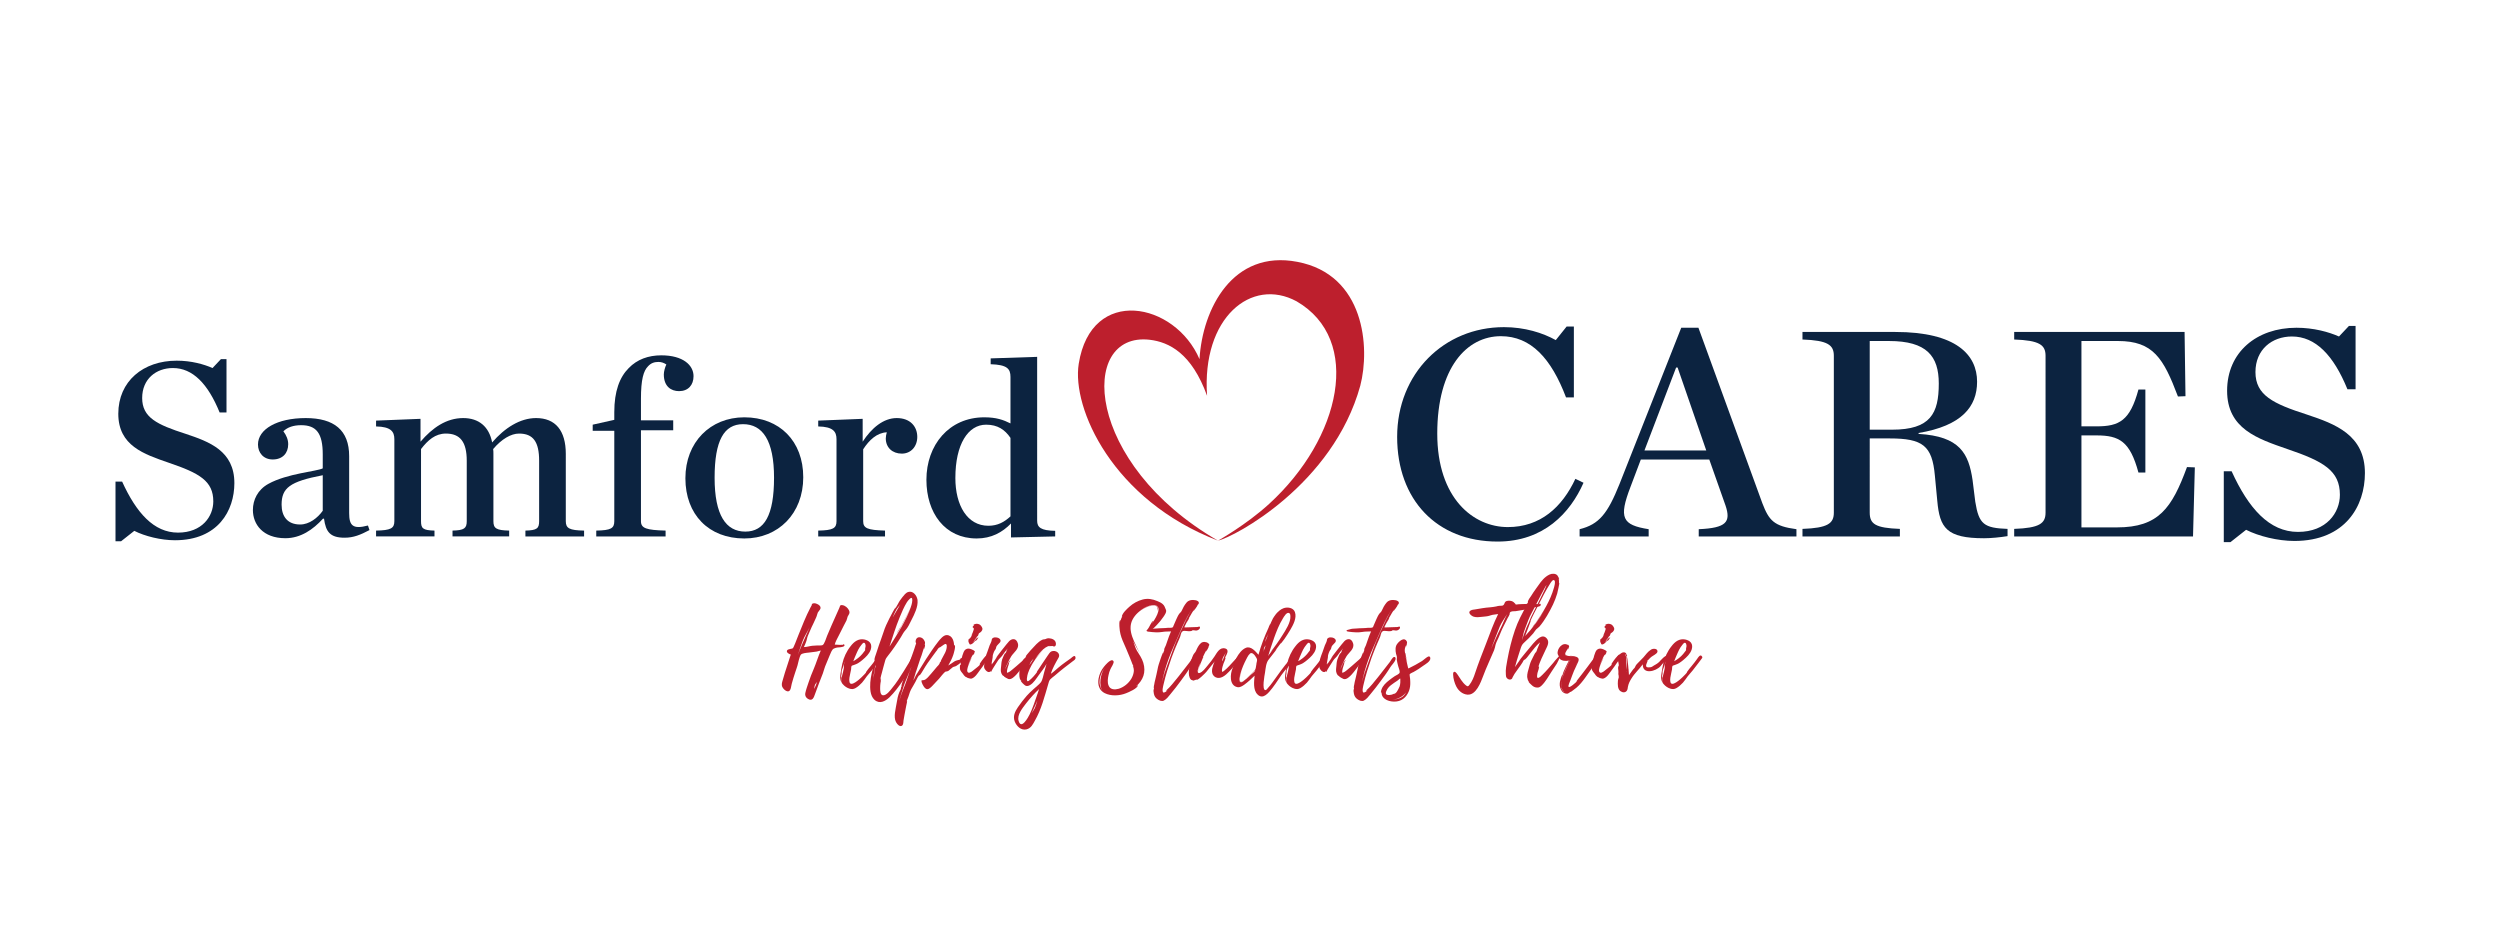 <?xml version="1.0" encoding="UTF-8" standalone="no"?>
<svg xmlns="http://www.w3.org/2000/svg" viewBox="0 0 9232.667 1926.667" width="1920" height="720" preserveAspectRatio="xMidYMid meet" version="1.1">
<g transform="matrix(1.333,0,0,-1.333,0,1926.667) translate(320) scale(.90)">
	<g style="fill:#bd1f2d;">
		<path d="m 2159.26,146.871 c -1.98,-3.641 -5.61,-6.941 -6.6,-10.891 -1.32,-3.628 -1.32,-7.261 -1.98,-10.89 0.66,1.98 1.65,3.629 2.64,5.609 2.96,5.281 4.29,10.551 5.94,16.172 z m -21.78,169.891 0.66,1.648 c -0.33,-0.66 -0.66,-1 -0.66,-1.648 z m -0.66,-1.321 c -6.6,-14.191 -15.83,-27.711 -21.44,-42.562 -5.61,-14.84 -10.23,-29.027 -15.17,-43.867 4.28,11.539 8.9,23.09 13.85,34.629 z m 116.78,32 c -1.31,-3.632 -1.64,-7.582 -3.62,-11.882 l -7.92,-15.168 -15.83,-31.352 c -4.62,-9.23 -9.9,-17.809 -12.21,-27.379 6.6,0 14.52,-1.32 21.11,-0.648 1.32,0.328 2.64,-0.332 3.96,0 0,0 0.66,1.976 1.65,1.648 1.98,-0.672 3.96,-1 3.3,-3.969 -0.99,-3.293 -7.26,-4.281 -9.24,-4.621 -5.28,-1.308 -10.88,-0.648 -15.84,-1.968 -2.63,-0.661 -4.61,-1.321 -8.24,-2.973 -5.61,-2.969 -9.57,-14.52 -12.21,-20.457 l -10.88,-26.383 c -4.62,-9.91 -6.6,-19.129 -10.23,-29.367 -7.92,-20.781 -16.5,-41.563 -23.75,-62.672 -3.96,-11.219 -7.92,-24.422 -22.43,-15.512 -6.27,3.961 -9.24,10.223 -7.92,17.16 2.31,11.543 6.92,23.411 10.55,34.633 4.62,13.86 9.9,27.059 15.51,40.25 7.92,18.481 13.53,38.27 21.77,56.75 -5.93,-1 -10.89,-3.64 -17.48,-3.972 -6.93,-0.649 -13.86,-1.649 -20.79,-2.629 -6.6,-0.668 -19.13,-1.649 -23.09,-6.27 -2.97,-3.64 -4.62,-11.879 -6.27,-16.5 l -2.31,-9.238 c -1.98,-10.223 -6.26,-20.121 -9.23,-30.024 -3.63,-11.218 -7.26,-22.429 -10.23,-33.648 -1.98,-6.59 -2.31,-21.77 -10.23,-23.418 -8.24,-1.652 -19.13,10.227 -20.12,17.477 -1.32,6.941 1.98,14.531 3.63,20.793 6.93,25.41 16.16,49.808 23.75,74.886 -4.62,1.321 -14.51,5.942 -11.54,12.543 1.32,2.969 6.59,3.949 9.23,4.61 5.94,1.648 7.92,0 10.56,5.281 1.98,3.949 3.62,8.238 5.28,12.207 3.3,8.902 6.92,17.48 10.22,26.062 11.55,28.368 22.44,56.739 36.62,83.789 1.32,1.981 2.64,4.29 3.63,6.598 0,-0.656 1.32,3.961 0.66,3.621 3.3,4.621 9.9,3.641 14.85,1.66 6.59,-2.308 14.18,-7.918 11.54,-15.507 -1.65,-3.961 -5.61,-7.59 -7.92,-11.551 -1.97,-4.281 -2.63,-10.219 -5.27,-15.5 -2.97,-6.602 -5.94,-13.531 -9.24,-20.121 -5.94,-11.219 -10.23,-23.102 -15.5,-34.641 -3.31,-6.93 -3.31,-13.519 -6.27,-20.461 -1.98,-5.269 -3.96,-10.547 -6.6,-15.508 8.91,0 16.82,2.981 25.73,3.969 l 15.18,0.992 c 4.61,0.328 12.2,-0.66 16.49,0.989 5.94,2.64 11.22,22.101 14.19,29.019 l 13.52,31.672 24.08,54.109 c 2.31,5.282 1.32,9.571 9.57,8.25 8.25,-0.992 16.5,-8.25 20.13,-15.84 4.28,-9.23 -1.33,-13.199 -4.3,-19.789" />
		<path d="m 2271.05,210.531 c 10.56,5.61 20.12,13.199 27.71,22.11 l 5.61,7.25 c 0.99,1.648 2.64,2.64 3.3,4.621 0.33,1.648 -0.34,2.968 0,4.949 l 1.31,6.93 c 0.34,3.3 -0.98,11.871 -5.93,10.89 -2.31,-0.672 -4.62,-3.64 -5.94,-5.293 l -5.94,-7.918 c -6.93,-10.218 -10.55,-21.429 -15.51,-31.992 0,0 0,-0.328 -0.32,-0.988 -1.65,-3.301 -2.64,-6.93 -4.29,-10.559 z m 84.78,7.918 -10.22,-13.527 -17.82,-23.094 c -4.62,-5.937 -10.23,-11.547 -14.85,-17.476 -4.94,-6.602 -9.23,-13.532 -14.84,-19.801 -5.94,-6.27 -12.87,-12.86 -20.79,-17.16 -5.6,-2.961 -10.88,-3.289 -16.82,-1.641 -8.58,2.309 -16.16,7.59 -21.77,14.18 -1.65,1.992 -3.3,3.64 -3.63,6.269 -0.33,1.992 -0.66,4.289 -0.66,6.602 -0.33,3.961 0.99,6.929 1.65,10.879 0.66,4.3 2.64,8.261 3.3,12.539 0.66,4.621 1.98,8.91 2.64,13.203 0.33,3.957 -0.33,8.25 0.66,12.199 0.65,2.649 2.64,5.289 3.62,8.25 -0.98,-1.98 -2.63,-3.961 -2.97,-5.601 -0.98,-2.649 -1.64,-5.282 -2.63,-7.59 -0.99,-2.649 -1.32,-4.95 -2.31,-7.59 -1.32,-2.969 -2.64,-5.61 -2.97,-8.899 -0.33,-2.98 0,-5.953 -0.33,-8.921 -0.66,-2.969 -1.32,-5.27 -1.32,-8.239 0,-0.992 0.66,-2.972 0.66,-3.633 0,-1.32 -0.66,-2.968 -0.66,-4.617 0,-2.972 0.66,-5.941 0.99,-9.242 -5.28,9.242 -4.29,18.481 -2.64,28.383 1.65,9.887 2.97,19.457 5.28,29.019 4.29,19.469 13.2,38.598 25.73,54.11 10.23,13.527 23.75,23.75 41.57,20.449 6.59,-1.32 13.85,-4.289 18.14,-9.891 4.62,-6.269 4.29,-14.187 1.98,-21.449 -4.29,-12.871 -15.18,-23.09 -25.4,-31.672 -4.29,-3.629 -8.91,-7.25 -13.86,-10.218 -3.29,-1.981 -6.92,-3.301 -10.56,-4.622 l -5.6,-1.976 c -2.31,-0.672 -2.64,-0.332 -3.63,-2.32 -1.65,-3.293 -0.66,-6.59 -1.32,-9.891 -0.66,-4.289 -1.65,-8.25 -2.64,-12.539 -1.65,-7.91 -4.29,-18.141 -2.31,-26.391 3.63,-16.82 31.34,9.239 36.29,13.86 3.3,2.968 6.27,6.257 9.24,9.23 1.64,1.981 3.63,3.629 4.95,5.617 0,0 0.65,1.653 0.65,2.301 3.96,6.27 9.24,12.211 14.19,18.152 5.94,6.93 11.22,14.18 16.83,21.77 2.96,4.289 9.89,16.5 15.17,7.59 v -0.332 c 0.33,-0.328 0.33,-0.328 0.33,0 1.32,-2.641 0.33,-4.289 -1.32,-6.27" />
		<path d="m 2393.41,347.77 c -0.33,-0.329 -0.33,-0.989 -0.33,-1.321 7.26,13.192 15.84,25.731 22.76,39.59 -3.3,-5.937 -9.23,-11.219 -12.53,-17.48 -3.63,-6.938 -6.93,-13.528 -9.9,-20.789 z m -10.89,-92.372 c 24.42,39.262 52.13,80.493 66.97,124.704 -5.6,-15.84 -13.85,-31.012 -21.44,-45.532 -4.62,-8.238 -8.9,-16.492 -13.86,-24.73 -2.96,-4.961 -8.9,-12.539 -10.88,-17.828 2.64,8.59 10.56,18.476 15.18,26.398 l 13.85,25.731 c 7.92,15.828 19.79,35.3 20.45,53.769 v 0.328 c 0.66,17.481 -14.18,-2.308 -16.49,-5.929 -9.24,-14.848 -15.84,-31.02 -22.43,-46.848 -12.21,-29.359 -21.78,-61.031 -31.35,-90.063 z m -41.89,-56.41 c -1.32,0 -2.97,-6.929 -3.96,-14.519 v 0.332 c -2.31,-11.551 -3.63,-23.75 -4.29,-35.629 l 0.99,10.558 v -0.992 c 0,2.313 0.66,4.293 0.99,6.59 1.98,9.91 2.31,22.442 6.27,31.672 0,0 0,0.34 0.33,1 0.33,0.32 0.33,1.32 -0.33,0.988 z m 121.4,18.801 c -1.98,-7.258 -6.27,-13.848 -10.23,-20.449 -9.9,-15.828 -18.47,-32.66 -29.36,-48.5 -11.87,-17.149 -24.74,-34.641 -39.92,-49.481 -12.86,-12.211 -30.67,-21.77 -46.18,-7.59 -13.85,12.871 -13.85,35.961 -12.86,53.45 1.31,18.461 6.26,36.293 10.55,54.101 0.33,0.649 0,8.571 1.65,10.891 -0.33,-0.672 -0.33,-2.973 -0.66,-4.949 0.66,2.297 1.32,4.609 2.31,6.918 h -0.99 c -0.99,6.601 3.63,16.832 5.61,23.101 2.31,7.578 4.94,15.5 7.59,23.09 4.94,14.18 10.22,28.039 14.84,42.231 4.29,14.179 10.89,27.699 17.49,40.91 2.96,6.258 6.26,12.519 9.89,18.789 0.99,1.648 8.25,15.84 9.9,15.508 l -2.64,-5.598 10.56,18.129 -0.33,-0.32 c 1.65,2.64 3.96,7.589 5.6,9.562 l 7.59,10.227 c 4.62,5.613 10.23,13.531 17.82,15.832 14.51,4.621 26.39,-10.551 28.37,-23.411 l 0.33,-0.339 v -1.653 c 1.98,-20.117 -9.9,-43.867 -18.8,-61.027 -5.28,-10.563 -10.89,-23.422 -19.14,-31.992 -5.61,-6.27 -8.58,-12.867 -13.2,-20.457 -12.53,-20.121 -26.06,-40.25 -40.9,-58.723 -3.63,-4.617 -5.94,-7.59 -7.59,-13.527 -1.98,-6.274 -3.63,-12.543 -5.28,-19.133 -1.98,-6.598 -3.63,-13.188 -5.28,-19.789 -0.65,-2.969 -3.62,-12.211 -3.3,-12.879 -0.99,-3.949 -1.65,-8.242 -1.97,-12.199 l 2.63,9.898 c 1.65,-2.64 -0.98,-12.539 -1.32,-15.512 -0.65,-4.937 -0.99,-10.218 -0.99,-15.507 0,-6.262 0,-20.442 8.25,-21.762 11.22,-1.32 23.1,15.5 28.7,22.43 13.53,16.16 24.75,34.3 35.96,52.132 5.94,9.231 11.55,18.457 17.16,28.028 3.62,5.941 6.59,14.191 11.21,19.14 7.59,7.922 8.25,-4.289 6.93,-9.57" />
		<path d="m 2565.59,197.672 c -0.99,-0.672 -2.64,-0.992 -2.97,-1.981 z m -63.01,28.699 6.27,9.238 c -2.31,-2.968 -4.29,-6.269 -6.27,-9.238 z m -3.63,-4.949 c 0,-0.332 0,-0.332 -0.33,-0.66 v -0.332 c 0.33,0.66 0.66,1.32 0.33,0.992 z m -16.16,10.219 c 0.33,1.32 0.66,2.32 0.98,2.648 z m 0,0 -1.33,-2.969 z m -1.98,-4.282 c 0.33,0.332 0.65,0.661 0.65,1.313 z m -15.51,-42.23 c 0,0 0.33,0 0.33,0.332 z m -4.95,-14.508 c 1.32,3.301 2.31,6.918 3.3,10.891 -1.32,-3.641 -2.31,-7.59 -3.3,-10.891 z m -11.54,21.438 c 0.66,-2.637 -5.61,-15.84 -6.27,-17.489 -5.28,-13.519 -11.88,-27.05 -16.16,-40.91 -4.62,-15.172 -10.56,-31 -14.19,-47.16 2.97,11.539 6.93,23.078 11.22,33.641 5.27,12.539 10.22,25.73 14.51,38.929 1.98,6.258 3.96,12.532 6.27,18.801 1.65,3.957 4.62,8.91 4.95,13.199 v 0.328 c 0,0 0,0.332 -0.33,0.661 z M 2411.86,84.18 c -0.33,-0.328 -0.33,-0.328 -0.33,-0.648 0.33,0.32 0.33,0.32 0.33,0.648 z M 2622,226.039 c -2.63,-8.91 -10.88,-11.879 -16.82,-17.16 -4.62,-4.289 -11.22,-8.91 -16.5,-12.527 -4.29,-2.973 -8.9,-1.981 -12.21,-5.282 -0.32,0 -0.32,0.328 -0.32,0.328 -0.99,-0.988 -1.98,-2.636 -4.29,-3.957 -2.97,-1.98 -4.29,-3.961 -6.93,-5.929 -4.62,-3.313 -7.92,-1.992 -11.21,-3.641 h 0.32 c -2.31,-0.98 -17.48,-19.133 -18.8,-21.109 -5.28,-5.942 -10.88,-11.223 -15.84,-16.832 -4.28,-4.621 -13.19,-15.5 -20.45,-15.5 -7.91,0 -15.18,14.519 -17.15,20.789 -2.97,8.902 1.32,5.929 6.93,7.25 7.91,1.98 14.84,11.883 20.12,17.48 6.93,7.59 13.2,15.84 20.12,23.762 2.64,2.641 5.28,5.277 7.26,8.578 0.33,0.981 1.98,6.59 3.3,6.59 0,0 -0.33,-1.32 -0.99,-2.309 l 1.98,2.969 c -0.99,-0.66 1.65,5.609 1.98,5.941 1.65,3.629 3.63,6.93 5.61,10.559 3.62,6.602 7.92,13.852 9.56,21.441 0.99,3.629 3.63,17.481 -3.63,16.161 -2.63,-0.332 -17.81,-12.2 -18.47,-11.871 -0.33,0.332 1.98,2.3 1.65,2.64 -2.64,-2.64 -5.61,-5.609 -8.25,-8.91 0.66,0.66 1.32,1 1.98,1.32 -2.64,-2.308 -29.03,-39.261 -31.34,-42.55 -5.28,-7.27 -9.57,-15.18 -14.51,-23.098 -2.64,-3.961 -4.95,-8.902 -8.25,-12.543 -1.65,-1.309 -3.63,-1.981 -4.62,-3.301 -3.63,-4.937 -6.6,-12.527 -9.9,-18.457 -4.28,-7.269 -8.24,-15.18 -12.86,-22.441 -3.96,-7.258 -5.94,-14.852 -8.58,-22.758 -1.98,-5.613 -4.29,-10.563 -5.94,-15.844 0.33,0.992 0.99,1.98 1.65,2.641 0.99,0.332 -1.65,-11.879 -1.98,-12.527 l -2.96,-15.18 c -2.31,-10.891 -3.96,-22.113 -5.95,-32.98 -0.32,-3.973 -0.32,-11.562 -3.63,-14.859 -7.25,-6.922 -16.49,4.617 -19.46,10.238 -8.58,15.828 -0.66,41.559 1.98,58.719 1.65,11.211 3.96,22.762 8.25,33.32 1.65,3.289 3.3,5.93 4.62,9.563 0,0.328 0.66,7.25 1.65,7.59 0,-0.34 0.33,-0.661 0.33,-0.993 0,0.653 0.33,1.321 0.66,2.301 -1.65,-2.961 0,4.949 0,5.289 0.99,3.621 2.31,6.922 3.3,10.223 2.3,6.269 3.95,12.207 5.27,18.476 0.67,2.633 8.91,30.352 12.21,29.692 0.66,0 -0.66,-2.309 -0.33,-2.641 1.32,2.973 2.31,5.942 3.3,8.91 -0.33,-0.668 -0.66,-1.32 -1.32,-1.66 0,0 12.21,34.313 13.52,37.942 2.65,6.609 4.29,13.199 6.6,20.129 0.33,1.32 1.98,4.289 1.98,5.941 0,1.32 -1.65,1.969 -1.65,3.289 -0.66,8.578 4.62,17.488 15.51,14.52 5.61,-1.321 9.57,-5.942 11.88,-10.891 2.96,-5.598 1.31,-7.918 0.32,-12.859 l 0.99,1.64 c 1.32,0 -1.31,-13.851 -3.3,-13.519 -0.32,0 0.99,4.949 0.99,5.929 -2.63,-9.218 -5.61,-18.129 -8.57,-27.05 v 0.339 l -1.98,-5.609 c -0.33,-0.988 -0.66,-2.309 -1.32,-3.301 -7.92,-23.097 -20.45,-62.347 -21.77,-67.301 2.63,5.282 5.6,10.563 8.57,15.5 -2.97,-4.289 -5.28,-7.578 -5.28,-7.578 0,0 32.99,53.442 36.29,58.391 11.88,17.82 23.76,36.289 37.28,53.437 5.94,7.274 16.16,20.793 27.05,20.133 17.82,-1.32 22.11,-21.453 21.78,-34.64 0.33,1.648 0.65,4.621 1.31,4.289 4.96,-2.641 -2.63,-27.059 -3.96,-31.008 -3.62,-10.891 -9.23,-21.781 -15.17,-32 6.6,3.629 12.54,7.918 18.81,12.199 5.6,3.629 12.86,3.961 18.47,6.27 -0.33,0 -0.99,0.328 -0.99,0.66 -0.99,2.64 16.16,7.918 18.14,8.25 0.99,0.648 2.64,0.648 3.96,0.988" />
		<path d="m 2633.84,287.391 c -0.66,-1.309 -1.32,-1.969 -1.32,-1.969 z m -5.28,-8.571 c 0.33,0 0.33,-0.332 0.33,-0.332 0.33,0.332 0.33,0.332 0.33,0.66 -0.33,-0.328 -0.33,-0.328 -0.66,-0.328 z m -2.64,-9.57 c -0.33,1 -1.32,11.219 2.31,9.57 0,0.989 3.96,5.942 1.98,1.649 2.97,3.961 5.61,8.57 7.92,13.531 l -3.96,-5.941 c 2.97,5.941 7.59,18.14 7.91,20.453 0,0.328 -0.65,3.297 0,3.957 -6.92,2.64 -1.97,6.59 1,8.91 -0.66,0 -1,0 -1.32,0.652 -1.33,1.328 2.63,2.321 3.63,2.649 4.61,1.968 10.55,0.992 14.84,-1.321 3.63,-2.308 6.93,-7.257 8.25,-11.218 1.31,-4.289 -1.98,-9.243 -4.95,-11.871 -1.32,-1.321 -3.63,-2.321 -5.28,-3.641 -1.98,-2.301 -1.65,-5.27 -3.3,-7.59 -0.99,-1.648 -2.97,-2.301 -3.96,-3.949 -1.32,-0.988 -1.32,-1.981 -0.33,-2.969 -1.31,-0.66 -2.31,-1.32 -3.3,-2.312 -3.3,-5.278 -5.28,-8.25 -9.23,-11.207 3.63,2.296 5.93,4.277 9.23,8.57 2.64,3.297 5.61,5.609 9.57,7.258 -3.3,-3.629 -3.96,-7.91 -7.92,-10.559 -3.96,-2.312 -0.33,2.309 -4.62,-1.652 0,0 1.98,0.332 1,-0.321 -2.97,-2.648 -5.94,-6.937 -9.9,-8.589 -1.98,-0.649 -3.3,-1.969 -5.61,-0.977 -2.31,1.309 -1.32,2.629 -1.98,3.629 0,0 -1.98,2.969 -1.98,3.289 z m -4.29,-81.48 -0.66,-2.641 0.66,1.98 v 0.332 c 0.33,0.661 0.33,0.661 0,0.329 z m 56.08,18.8 c -5.61,-8.25 -10.88,-16.16 -17.15,-24.082 -6.6,-8.898 -14.85,-23.09 -26.39,-25.726 -2.64,-0.332 -15.18,2.968 -14.85,4.949 h 0.66 c -2.64,1.32 0,-1.652 -3.95,1.32 -2.97,1.981 -4.96,4.949 -6.93,7.918 -3.63,4.942 -8.25,9.242 -9.57,15.172 -0.33,1.649 -0.99,13.527 1.65,13.527 0.66,0 0,-1.648 0.33,-1.648 l 0.99,5.941 c -0.33,-0.671 -0.33,-1 -0.99,-1.32 -1.32,0.32 4.95,23.75 5.61,25.731 2.64,6.929 3.95,14.839 10.56,18.796 4.94,3.301 11.21,2.641 17.48,0 2.64,-0.988 10.23,-4.289 10.23,-7.589 0,-1.977 -1.65,-2.297 -2.65,-3.297 0.34,0.328 1,0.328 1.32,0.328 0.99,-0.649 -3.95,-7.578 -4.61,-7.25 -0.66,0 0.33,1.648 0.66,2.629 -6.27,-10.219 -11.55,-21.758 -15.51,-33.321 1.65,4.293 9.9,22.774 10.89,22.442 0.99,-0.328 -21.77,-39.918 -10.56,-45.52 5.28,-2.648 14.19,5.602 17.81,8.571 6.27,4.949 14.85,11.211 19.47,16.828 -0.66,-0.668 -1.32,-0.668 -2.31,-0.668 -1.32,1.648 15.17,23.429 18.14,25.398 2.31,1.66 6.93,2.973 7.59,-1.308 1.32,-6.27 -4.61,-13.532 -7.92,-17.821" />
		<path d="m 2795.14,197.34 c -7.25,-9.238 -13.86,-19.141 -21.77,-27.719 -5.94,-6.262 -15.84,-16.82 -25.07,-13.851 -1.98,0.66 -14.19,7.261 -13.86,8.91 l 0.99,-0.66 -1.98,1.98 c 1.65,-2.641 -1.98,0.648 -2.31,0.648 -1.65,1.653 -2.97,4.301 -3.96,6.274 -1.65,3.629 -1.97,7.269 -1.97,10.887 0,3.632 0.65,7.261 0.98,10.89 0.67,7.59 0.99,14.18 3.3,21.442 0.66,1.648 7.59,20.121 9.9,19.468 0.66,0 -0.99,-2.32 -0.66,-2.648 l 4.62,9.238 c -0.66,-0.66 -0.99,-1.32 -1.65,-1.648 -0.33,0.328 3.96,7.918 4.95,9.57 -6.6,-7.59 -11.88,-15.512 -17.82,-23.422 -4.28,-5.609 -9.56,-9.238 -12.53,-14.519 -6.93,-11.879 -15.51,-22.758 -21.11,-34.969 l -1.33,2.648 c -5.94,-7.257 -14.84,1.313 -18.14,6.922 -2.97,5.278 -1.98,9.239 -1.32,15.168 0.66,5.289 0.33,10.563 1.98,16.172 1.98,6.93 4.62,13.52 7.26,20.461 2.31,6.918 4.62,13.848 7.25,20.777 1.65,4.282 4.95,9.571 5.94,14.192 0.99,3.621 0,5.929 4.29,8.57 3.96,2.309 8.25,1.981 12.54,1.32 5.28,-0.992 14.84,-6.601 9.24,-14.839 -2.31,-2.973 -6.27,-6.27 -8.91,-9.571 -2.97,-3.633 -2.64,-5.281 -3.96,-9.57 -0.66,-2.641 -3.3,-4.949 -4.62,-7.582 -1.98,-3.641 -3.3,-8.258 -4.62,-12.539 -0.66,-2.641 -0.33,-4.621 -0.66,-7.262 -0.66,-6.93 -2.97,-13.859 -3.63,-20.777 0.33,1.32 2.64,3.621 2.97,3.289 0.33,-0.32 -3.3,-5.942 -2.97,-5.942 l 19.47,28.372 c -4.29,-5.598 -7.59,-9.559 -7.59,-9.559 -0.99,0.66 38.27,50.801 42.88,55.09 9.57,8.91 21.78,8.578 26.4,-6.922 5.27,-16.5 -11.88,-27.391 -19.8,-39.258 -4.29,-6.601 -7.91,-14.519 -11.21,-21.449 -2.31,-4.281 -7.26,-13.852 -7.92,-21.113 0.66,4.953 4.29,10.89 5.61,14.191 2.64,6.922 6.27,12.531 11.54,17.48 -2.31,-4.289 -4.94,-8.242 -6.92,-12.21 l 1.65,1.992 c 0.65,0 -2.97,-11.231 -3.31,-11.883 -1.31,-3.957 -2.63,-8.25 -2.96,-12.539 -0.33,-0.328 0,-5.602 0,-5.602 l 0.33,-0.34 c 0,0.34 2.31,0.672 2.97,0.993 4.94,1.648 9.89,6.269 13.85,9.57 7.92,6.269 15.51,13.187 23.09,19.801 5.62,5.269 12.87,10.547 17.49,16.16 1.98,2.969 6.6,8.25 8.25,0.328 1.32,-7.918 -11.22,-19.129 -15.18,-24.41" />
		<path d="m 2837.01,88.148 c -4.95,-13.207 -11.22,-25.41 -17.16,-38.277 2.97,5.277 6.93,10.23 9.9,15.828 2.97,6.941 5.28,14.191 7.26,21.449 z m -12.86,119.09 c -2.65,-3.629 -4.96,-7.269 -6.93,-10.886 l 2.97,4.289 z m 2.63,12.203 c -0.99,-1.652 -2.63,-3.3 -3.63,-4.293 -4.95,-5.277 -7.58,-10.558 -10.23,-16.5 2.65,3.641 5.62,6.942 7.59,10.563 z m 16.17,-94.679 c -14.85,-13.864 -27.72,-28.371 -40.25,-44.532 -10.22,-13.531 -28.04,-34.641 -22.76,-53.121 7.92,-29.031 29.69,10.562 34.31,20.129 9.23,19.133 15.83,39.262 22.76,59.371 -0.33,-0.648 1.32,3.969 1.32,3.641 1.65,4.609 3.3,9.57 4.62,14.512 z m 103.58,85.449 -26.72,-20.461 c -9.89,-7.922 -19.46,-15.512 -28.7,-23.75 -4.62,-3.641 -9.57,-7.262 -13.52,-11.219 -3.96,-4.293 -4.95,-9.902 -6.6,-15.5 -11.22,-37.941 -21.12,-77.531 -40.91,-111.84 -6.27,-11.223 -11.54,-23.09 -25.73,-26.73 -16.49,-3.949 -30.02,9.238 -35.96,23.43 -6.6,16.16 0,31.008 9.57,44.871 8.25,11.867 17.15,23.75 26.72,34.629 6.6,7.589 13.86,14.191 21.11,20.789 6.93,6.601 16.17,13.199 22.44,20.789 5.94,7.582 7.59,21.761 10.55,31.332 l 7.26,25.738 c -6.93,-12.539 -16.17,-24.09 -24.41,-35.309 -7.59,-10.55 -15.17,-23.082 -26.06,-29.679 -4.95,-2.973 -9.57,-4.289 -14.52,-1.992 -2.31,1 -14.84,12.211 -13.53,14.531 0.34,-0.34 0.66,-0.668 1,-0.668 l -1,2.316 c 0.66,-3.297 -3.29,4.282 -3.62,4.942 -1.32,4.281 -1.65,8.898 -1.65,13.519 0,6.942 0.33,14.52 1.65,21.449 0.99,6.274 3.62,12.211 6.93,17.481 0.32,0.992 6.92,11.883 8.24,11.223 0.33,0 -1.32,-2.313 -0.99,-2.641 l 5.61,8.238 c -0.33,-0.32 -0.99,-0.98 -1.65,-0.98 -2.31,1.32 29.36,35.301 32.66,38.269 5.28,5.274 10.89,9.891 17.48,13.192 3.64,1.992 5.95,1.32 8.91,1.992 2.64,0.316 3.63,1.637 5.94,2.297 7.92,1.98 19.79,-0.66 24.74,-7.258 3.63,-3.961 5.61,-17.152 -2.64,-17.492 -1.98,0 -2.97,1.332 -4.62,2.32 l 0.99,-0.988 c 0,0 -8.9,0.32 -12.86,-0.332 l 4.29,1.652 c -19.8,-3.301 -36.62,-27.383 -47.18,-42.562 2.97,3.632 20.79,25.73 26.72,30.691 -5.93,-5.621 -24.08,-28.711 -25.4,-30.691 -8.91,-12.868 -17.15,-27.047 -22.1,-41.887 -1.65,-4.621 -8.58,-32.34 3.3,-23.102 8.57,6.27 18.14,17.481 24.74,26.391 -0.33,-0.32 -0.66,-0.66 -0.99,-0.66 -0.99,0 5.28,9.238 6.27,10.558 l 8.91,13.532 c 6.26,8.898 12.2,18.468 18.47,27.379 2.64,3.621 6.93,10.89 10.89,12.531 13.52,5.949 30.35,-5.942 22.1,-19.789 -8.91,-15.5 -18.15,-32 -23.42,-48.492 1.64,-1 19.79,15.832 22.76,18.14 7.26,5.942 14.51,11.879 22.1,17.149 5.61,4.293 11.55,7.921 17.15,12.211 2.97,2.64 12.54,12.199 13.86,2.64 1.32,-6.269 -4.28,-8.91 -8.58,-12.199" />
		<path d="m 3123.96,306.871 c 0,1.32 0.33,2.969 0,4.609 z M 3045.12,190.41 c -15.51,-21.109 -23.43,-49.48 -6.27,-70.93 -12.87,16.168 -7.26,51.469 6.27,70.93 z m 188.03,179.461 c 3.96,-7.25 -3.29,-16.82 -7.25,-22.762 -5.94,-8.91 -12.87,-17.16 -20.46,-25.078 -5.6,-5.601 -11.54,-12.531 -18.8,-16.812 -6.6,-3.969 -16.16,-2.969 -8.25,5.269 2.31,1.321 11.55,24.41 16.17,24.082 -0.66,-0.648 -3.3,-6.269 -4.95,-9.242 8.91,12.211 32.99,48.172 14.18,56.75 -7.58,3.293 -18.8,0 -26.39,-2.637 -8.57,-2.972 -16.82,-7.589 -24.08,-13.203 10.23,7.594 22.1,12.871 34.97,15.184 5.61,0.976 13.19,2.308 17.81,-1.652 4.95,-4.95 1.99,-10.231 1.32,-15.18 0,8.25 2.64,16.16 -9.56,17.16 -10.23,0.328 -20.78,-3.301 -29.69,-7.59 -15.51,-7.59 -29.69,-20.461 -37.61,-35.961 -17.48,-34.629 8.58,-71.59 22.1,-102.59 -6.6,12.532 -14.18,24.731 -20.45,37.27 4.62,-10.219 6.27,-19.789 11.87,-29.688 7.59,-12.203 15.51,-23.421 19.8,-37.281 8.9,-29.691 -0.33,-53.769 -23.09,-73.558 l 6.59,4.609 c 0.33,-9.891 -29.68,-22.43 -36.61,-25.063 -19.8,-7.918 -45.86,-9.566 -65.65,0.332 -28.38,14.508 -21.78,51.129 -7.92,73.559 3.3,5.281 27.71,37.609 34.97,24.742 2.97,-5.269 -7.59,-19.461 -9.57,-24.742 -2.64,-5.598 -4.29,-11.551 -5.61,-17.488 -2.31,-10.551 -4.28,-23.082 0.33,-33.321 5.28,-12.531 19.47,-12.531 31.01,-9.23 15.84,4.949 30.02,16.5 38.6,30.68 4.29,7.25 7.26,15.511 7.92,24.082 0,3.297 -0.33,6.269 -0.99,9.57 -0.66,1.648 -2.64,4.617 -1.98,6.918 0,-1.309 1.32,-3.621 1.98,-5.27 -0.66,2.301 -1.32,4.29 -1.65,6.918 0,-0.328 -1.32,2.321 -1.65,2.321 -0.99,2.301 -1.98,4.941 -2.64,7.25 l -5.94,14.851 c -6.59,17.16 -14.51,33.981 -21.77,51.129 -5.28,12.539 -8.91,26.403 -9.57,39.922 -0.33,2.969 -1.98,23.09 3.3,23.09 -0.33,0 -1.32,-5.27 -0.99,-5.27 1.32,5.93 3.63,12.2 6.93,18.469 l -2.31,-3.301 c 1.65,11.539 15.51,23.75 23.42,31.012 11.55,10.551 26.07,18.469 41.24,22.43 15.83,3.961 30.02,1.32 44.86,-4.942 5.94,-2.32 11.55,-4.949 16.17,-8.91 5.61,-4.621 7.26,-10.558 9.89,-16.828" />
		<path d="m 3305.36,343.48 -7.92,-15.179 c 3.3,7.59 6.27,14.847 7.92,15.179 z m -8.91,-17.48 -3.3,-7.262 c 0.99,1.973 2.31,4.621 3.3,7.262 z m -32.66,-68.289 c -2.97,-6.602 -5.28,-13.199 -7.92,-19.473 2.64,5.942 5.28,11.883 7.59,18.153 0,0.328 0,0.66 0.33,1.32 z m 54.76,120.41 c -26.39,-37.281 -42.89,-81.492 -61.36,-122.723 -10.89,-24.078 -20.12,-49.16 -27.38,-74.558 -3.3,-11.539 -5.94,-23.09 -8.25,-34.969 l 1.65,6.27 c 3.63,15.507 8.91,31.019 14.52,45.859 11.87,32.66 23.09,66.309 37.93,97.648 13.2,28.032 25.08,57.071 42.89,82.473 z m -98.31,-266.562 c 0.34,-0.329 0.66,-0.661 1,-0.661 z m 118.1,202.882 c 0.34,-4.601 -5.27,-8.242 -9.23,-9.222 -4.29,-1.328 -9.24,1.312 -13.2,0.652 -2.31,-0.652 -1.65,-1.652 -3.62,-2.301 -2.97,-1 -6.6,-0.672 -9.57,-0.672 -4.29,0 -13.53,2.321 -17.16,0 -0.66,-0.328 -1.32,-0.976 -1.98,-1.976 l 1,1.976 c -1.99,-0.328 -5.28,-9.238 -7.59,-15.168 l 3.63,7.25 -4.62,-12.531 c -3.3,-6.929 -6.27,-14.187 -9.24,-21.109 -5.94,-13.86 -11.22,-27.379 -16.5,-41.57 -8.9,-25.739 -17.81,-52.79 -23.75,-79.5 -0.99,-4.622 -6.6,-23.75 -0.33,-26.399 0.99,-0.66 7.92,3.301 7.59,2.981 1.65,1.636 3.63,3.289 5.28,5.269 -1.32,-0.992 -4.95,-3.949 -4.95,-3.301 -0.33,1.981 7.92,8.571 9.23,10.219 3.31,3.313 6.27,6.941 9.24,10.242 l 19.14,23.418 c 11.87,14.84 23.09,30.02 34.96,44.86 2.65,3.3 8.58,14.851 12.87,15.839 5.28,0.993 6.27,-4.289 4.62,-8.566 -2.97,-8.922 -11.87,-16.184 -16.49,-24.102 -8.25,-13.839 -18.15,-26.71 -27.71,-39.91 -10.56,-14.191 -21.12,-28.371 -32.67,-41.89 -5.27,-6.598 -12.2,-15.84 -20.45,-19.801 -6.26,-2.969 -14.52,0.66 -19.79,4.621 -5.94,3.961 -9.24,9.891 -10.56,16.5 -0.33,1.98 -2.31,12.531 -0.33,14.84 v -4.949 l 0.66,6.597 c -0.66,-1.316 -0.66,2.973 -0.66,3.633 0,2.641 0.66,5.609 1.32,8.238 0.66,5.289 1.98,10.231 3.3,15.512 2.31,10.231 4.95,20.449 6.93,31.008 1.65,10.562 5.28,20.461 8.57,30.351 0.66,1.649 7.26,21.782 8.91,21.782 0.33,0 -0.66,-3.973 -0.66,-4.301 1.32,4.949 3.3,9.898 4.95,14.848 -0.66,-1.649 -1.65,-3.297 -1.65,-2.637 0,3.957 4.29,10.887 5.61,14.519 l 3.96,11.539 c 3.63,10.559 7.26,21.122 11.88,31.02 -9.24,-0.672 -18.15,0 -26.73,-1.648 -12.53,-2.321 -28.37,-1 -40.9,0.648 -1.65,0.328 -9.57,0.672 -7.59,4.289 0.66,0.992 7.92,2.652 9.24,2.973 6.27,2.308 12.86,2.308 19.46,2.636 12.87,1.321 25.4,0.661 38.27,2.313 3.3,0.328 8.91,-0.66 11.88,0.66 2.96,0.988 2.96,3.289 4.28,6.27 2.31,5.941 4.95,11.879 7.59,17.48 2.97,6.27 5.61,12.859 9.57,18.481 2.64,3.617 5.27,4.617 7.26,8.57 3.95,8.91 8.57,17.816 14.84,25.398 6.6,8.578 18.14,9.91 28.37,7.918 4.95,-0.976 11.88,-3.949 9.57,-10.547 -0.99,-2.64 -4.29,-4.293 -6.27,-6.269 0,-0.332 2.97,2.969 2.97,1.648 -0.33,-2.32 -12.54,-19.129 -13.53,-18.808 -0.33,0 4.62,8.25 4.95,8.918 -12.53,-18.481 -23.09,-38.61 -32.99,-58.739 0.99,0 1.98,1.329 3.3,3.637 -0.99,-1.976 -1.65,-3.297 -1.65,-3.637 12.87,0.668 26.06,0.668 39.26,1.329 2.64,0 7.59,3.628 7.91,-0.989 v -0.34" />
		<path d="m 3418.16,237.91 c -3.3,-8.238 -13.2,-18.801 -10.56,-27.051 0,-0.328 0,-0.648 -0.33,-0.988 0.33,0.34 0.66,0.66 0.66,0.988 0.99,1.653 1.32,4.289 1.98,6.27 2.31,6.922 5.61,13.531 8.25,20.781 z m -33.98,-28.039 c -0.99,-0.66 -1.32,-1.652 -1.32,-2.961 0.33,0.981 0.66,1.969 1.32,2.961 z m -44.21,-3.633 c -3.63,-8.898 -10.56,-22.097 -8.57,-31.668 -0.66,2.969 3.95,18.809 8.57,31.668 z m 113.16,2.973 c -4.62,-7.91 -10.89,-15.18 -17.16,-22.102 -9.56,-10.218 -23.42,-27.05 -38.92,-28.039 -7.26,-0.66 -14.85,2.969 -18.81,9.559 -6.93,12.543 0.33,28.371 4.62,39.93 -8.58,-10.239 -16.82,-20.457 -25.07,-31.02 -2.31,-2.969 -27.38,-28.367 -30.69,-24.078 0,0.328 2.97,1.648 2.65,1.98 -3.3,-1.98 -6.93,-3.632 -10.56,-3.632 0.33,-0.321 0.99,-0.321 1.65,-0.321 0.66,-2.316 -8.91,1.313 -9.9,1.973 -3.63,3.301 -5.28,8.578 -6.27,13.187 -1.65,10.563 0,21.122 2.64,31.352 2.64,10.559 5.28,20.781 9.9,31.012 2.31,5.277 6.27,7.918 8.58,12.527 3.62,8.25 8.24,18.801 15.5,24.742 5.94,5.278 16.5,4.297 22.44,-0.32 5.93,-4.621 2.63,-6.93 0,-11.551 0.65,0.988 1.31,1.649 1.97,1.981 0.66,0 -7.25,-16.161 -8.9,-15.84 0,0 0.99,3.301 1.97,5.277 -4.28,-7.59 -8.24,-15.508 -11.87,-23.418 0.66,0.988 1.32,1.32 1.98,1.32 -0.66,0.321 -12.54,-30.351 -13.53,-33 -1.32,-4.941 -7.25,-19.46 1.65,-16.492 9.57,2.653 18.81,15.844 24.74,22.762 7.92,8.91 14.52,18.48 21.45,28.379 7.25,10.883 15.83,29.031 32.66,24.41 14.84,-4.289 3.63,-20.117 -0.99,-29.359 0.66,0.66 1.32,1.648 1.65,1.32 1.98,-2.309 -4.62,-14.84 -5.61,-18.141 -1.98,-6.269 -4.62,-13.527 -4.95,-20.449 -0.33,-7.922 1.98,-5.621 7.26,-1.648 11.21,8.898 20.45,20.109 30.02,30.34 0.66,0.66 15.83,18.136 16.82,11.878 0.34,-3.96 -4.94,-11.218 -6.92,-14.519" />
		<path d="m 3569.22,241.879 -0.33,-0.668 c 0,0 0.33,0.328 0.33,0.668 z m -0.33,-0.668 c -0.33,-0.332 -0.66,-0.66 -0.66,-0.981 0,0 0.33,0.321 0.66,0.981 z m -4.95,34.309 c 0,-0.661 -0.33,-1.321 -0.33,-1.649 l 1.32,3.301 z m 0.99,1.652 -0.99,-1.652 c -0.33,-1.321 -0.66,-1.969 -0.33,-1.649 -4.95,-14.18 -9.57,-28.371 -13.85,-42.551 0.32,0.649 0.98,1.321 1.64,1.969 -1.64,-2.301 -3.29,-4.277 -3.63,-6.269 l 1.32,1.332 2.31,2.968 16.83,21.77 -6.6,-8.238 -7.26,-7.59 c 13.53,16.808 26.39,34.957 37.94,53.429 9.9,15.84 25.73,39.258 24.41,59.059 0,2.969 -0.66,7.25 -3.62,8.898 -7.59,4.293 -16.17,-10.878 -19.14,-15.828 -11.88,-19.14 -20.12,-40.25 -27.71,-61.359 v -0.332 c 0,0 -0.33,-0.328 -0.66,-1.32 v -0.329 c -0.33,-0.332 -0.33,-0.992 -0.33,-1.308 -0.33,-0.344 -0.33,-0.672 -0.33,-1 z m -15.51,19.789 c -1.65,-4.281 -3.96,-8.902 -5.93,-12.531 -2.31,-4.621 -3.3,-9.571 -4.95,-14.52 1.98,3.641 3.63,7.262 4.95,11.219 1.65,4.953 4.28,10.562 5.93,15.832 z m -9.23,-36.941 c -0.66,-2.649 -3.96,-6.27 -4.62,-8.25 -1.32,-3.961 0.33,-8.239 -2.31,-11.54 0.33,0 0.66,0.321 0.66,0.649 0.99,1 2.97,8.582 3.63,10.23 0.99,1.653 2.64,6.262 2.64,8.911 z m -35.3,-27.059 c -0.66,0.66 -1.32,1 -1.98,1.328 z m -13.86,-1.641 c 0.33,0 1.32,1.321 2.64,2.301 -0.99,-0.98 -1.98,-2.301 -2.64,-2.301 z m -11.22,-76.211 h 0.34 c 4.94,3.961 9.89,8.25 14.18,12.539 3.63,3.301 13.86,10.551 14.52,14.84 -7.59,-7.918 -15.51,-15.508 -23.76,-22.758 z m 32.33,48.161 c 1.33,5.941 3.64,11.562 0.34,16.832 -2.97,4.289 -5.61,9.886 -9.9,12.859 -1.65,1.328 -3.96,2.98 -6.27,2.32 -0.33,0 -0.66,0 -0.99,-0.34 l 1.65,1 c -6.93,-0.66 -12.2,-11.89 -15.83,-18.812 -7.26,-13.859 -13.53,-28.367 -17.82,-43.539 -1.32,-5.289 -7.91,-24.09 -0.33,-27.391 3.96,-1.98 10.56,2.973 14.51,6.602 -4.28,-3.629 -9.23,-6.27 -12.2,-5.93 -10.89,0.649 -2.97,22.098 1.98,35.289 -4.62,-12.859 -11.55,-33.969 -2.31,-34.969 7.59,-0.66 19.46,12.868 24.41,17.489 5.28,4.941 10.56,9.89 15.51,15.179 5.61,5.602 5.61,12.52 6.93,20.442 0,0 0,0.668 0.32,1.648 z m 106.56,0.339 c -6.93,-7.257 -13.52,-15.179 -20.12,-23.097 -13.53,-16.492 -24.08,-35.633 -37.61,-52.782 -10.55,-13.199 -28.04,-37.281 -45.53,-19.468 -14.18,13.859 -10.55,40.25 -8.9,57.738 -9.9,-9.898 -20.46,-19.469 -31.67,-27.719 -6.27,-4.281 -13.53,-9.242 -21.45,-7.582 -25.73,5.281 -22.1,41.242 -14.51,58.723 4.29,10.226 5.94,21.109 11.88,31.668 6.59,11.871 16.16,25.41 29.02,30.68 15.51,6.269 29.7,-11.219 38.6,-21.45 7.92,29.039 18.81,56.75 31.35,84.121 0.66,1 2.96,10.559 5.6,12.539 -1.32,-0.98 -2.97,-6.269 -3.63,-8.902 1.32,3.633 3.3,7.25 5.28,10.891 h -0.33 c 0.99,1.312 5.28,11.871 6.27,13.191 2.97,4.949 6.27,9.57 9.56,13.86 6.27,7.25 13.86,14.191 22.77,17.48 12.21,4.621 30.35,1.98 35.3,-11.551 6.6,-18.469 -5.61,-40.238 -14.52,-55.418 -5.61,-9.23 -11.54,-18.801 -17.81,-27.711 l -8.58,-11.211 -2.97,-3.3 c 0.33,0.652 0.66,1.32 0.33,1.652 l -2.64,-3.629 h 0.33 -0.33 l -0.99,-1.32 -14.18,-19.133 c 1.65,1.973 4.29,5.269 4.95,4.941 0,0 -22.44,-28.699 -24.41,-31.34 -8.26,-10.218 -9.24,-27.378 -11.22,-40.242 -1.32,-7.258 -10.23,-53.777 1.32,-53.777 2.97,0 6.93,5.609 8.57,7.578 4.95,5.289 9.24,10.891 13.53,16.832 8.91,11.879 17.16,23.75 25.73,35.641 8.58,11.539 17.49,23.078 27.05,33.636 1.98,1.653 16.83,19.793 18.8,8.903 v -0.321 c 1,-8.25 -9.56,-14.851 -14.84,-20.121" />
		<path d="m 3640.43,210.531 c 10.56,5.61 20.13,13.199 27.71,22.11 l 5.61,7.25 c 0.99,1.648 2.64,2.64 3.3,4.621 0.33,1.648 -0.33,2.968 0,4.949 l 1.32,6.93 c 0.33,3.3 -0.99,11.871 -5.94,10.89 -2.31,-0.672 -4.62,-3.64 -5.94,-5.293 l -5.93,-7.918 c -6.93,-10.218 -10.56,-21.429 -15.51,-31.992 0,0 0,-0.328 -0.33,-0.988 -1.65,-3.301 -2.64,-6.93 -4.29,-10.559 z m 84.78,7.918 -10.22,-13.527 -17.82,-23.094 c -4.61,-5.937 -10.22,-11.547 -14.84,-17.476 -4.95,-6.602 -9.24,-13.532 -14.84,-19.801 -5.94,-6.27 -12.87,-12.86 -20.79,-17.16 -5.61,-2.961 -10.88,-3.289 -16.82,-1.641 -8.58,2.309 -16.17,7.59 -21.77,14.18 -1.65,1.992 -3.31,3.64 -3.64,6.269 -0.32,1.992 -0.66,4.289 -0.66,6.602 -0.32,3.961 0.99,6.929 1.65,10.879 0.66,4.3 2.65,8.261 3.3,12.539 0.66,4.621 1.98,8.91 2.64,13.203 0.33,3.957 -0.33,8.25 0.66,12.199 0.66,2.649 2.64,5.289 3.63,8.25 -0.99,-1.98 -2.64,-3.961 -2.97,-5.601 -0.99,-2.649 -1.65,-5.282 -2.64,-7.59 -0.99,-2.649 -1.32,-4.95 -2.31,-7.59 -1.31,-2.969 -2.64,-5.61 -2.97,-8.899 -0.33,-2.98 0,-5.953 -0.33,-8.921 -0.66,-2.969 -1.32,-5.27 -1.32,-8.239 0,-0.992 0.66,-2.972 0.66,-3.633 0,-1.32 -0.66,-2.968 -0.66,-4.617 0,-2.972 0.66,-5.941 1,-9.242 -5.28,9.242 -4.3,18.481 -2.65,28.383 1.65,9.887 2.97,19.457 5.28,29.019 4.29,19.469 13.2,38.598 25.73,54.11 10.23,13.527 23.76,23.75 41.57,20.449 6.6,-1.32 13.86,-4.289 18.15,-9.891 4.62,-6.269 4.28,-14.187 1.97,-21.449 -4.28,-12.871 -15.17,-23.09 -25.4,-31.672 -4.28,-3.629 -8.9,-7.25 -13.85,-10.218 -3.3,-1.981 -6.93,-3.301 -10.56,-4.622 l -5.61,-1.976 c -2.31,-0.672 -2.64,-0.332 -3.62,-2.32 -1.65,-3.293 -0.67,-6.59 -1.33,-9.891 -0.66,-4.289 -1.64,-8.25 -2.63,-12.539 -1.65,-7.91 -4.29,-18.141 -2.31,-26.391 3.62,-16.82 31.33,9.239 36.29,13.86 3.29,2.968 6.27,6.257 9.23,9.23 1.65,1.981 3.63,3.629 4.95,5.617 0,0 0.66,1.653 0.66,2.301 3.96,6.27 9.24,12.211 14.18,18.152 5.94,6.93 11.22,14.18 16.84,21.77 2.96,4.289 9.89,16.5 15.16,7.59 v -0.332 c 0.33,-0.328 0.33,-0.328 0.33,0 1.32,-2.641 0.34,-4.289 -1.32,-6.27" />
		<path d="m 3827.13,197.34 c -7.27,-9.238 -13.86,-19.141 -21.78,-27.719 -5.94,-6.262 -15.84,-16.82 -25.07,-13.851 -1.98,0.66 -14.19,7.261 -13.85,8.91 l 0.98,-0.66 -1.98,1.98 c 1.65,-2.641 -1.97,0.648 -2.3,0.648 -1.66,1.653 -2.97,4.301 -3.96,6.274 -1.65,3.629 -1.98,7.269 -1.98,10.887 0,3.632 0.65,7.261 0.98,10.89 0.67,7.59 1,14.18 3.3,21.442 0.67,1.648 7.59,20.121 9.9,19.468 0.66,0 -0.99,-2.32 -0.66,-2.648 l 4.62,9.238 c -0.66,-0.66 -0.99,-1.32 -1.65,-1.648 -0.33,0.328 3.96,7.918 4.95,9.57 -6.6,-7.59 -11.87,-15.512 -17.82,-23.422 -4.29,-5.609 -9.56,-9.238 -12.53,-14.519 -6.93,-11.879 -15.51,-22.758 -21.11,-34.969 l -1.32,2.648 c -5.94,-7.257 -14.85,1.313 -18.14,6.922 -2.97,5.278 -1.99,9.239 -1.32,15.168 0.65,5.289 0.32,10.563 1.97,16.172 1.98,6.93 4.62,13.52 7.26,20.461 2.31,6.918 4.61,13.848 7.26,20.777 1.65,4.282 4.94,9.571 5.94,14.192 0.98,3.621 0,5.929 4.29,8.57 3.95,2.309 8.24,1.981 12.53,1.32 5.28,-0.992 14.85,-6.601 9.23,-14.839 -2.3,-2.973 -6.26,-6.27 -8.9,-9.571 -2.97,-3.633 -2.64,-5.281 -3.96,-9.57 -0.66,-2.641 -3.3,-4.949 -4.62,-7.582 -1.98,-3.641 -3.3,-8.258 -4.62,-12.539 -0.66,-2.641 -0.33,-4.621 -0.66,-7.262 -0.65,-6.93 -2.97,-13.859 -3.62,-20.777 0.33,1.32 2.63,3.621 2.97,3.289 0.33,-0.32 -3.31,-5.942 -2.97,-5.942 l 19.46,28.372 c -4.29,-5.598 -7.59,-9.559 -7.59,-9.559 -0.98,0.66 38.27,50.801 42.89,55.09 9.56,8.91 21.77,8.578 26.39,-6.922 5.28,-16.5 -11.88,-27.391 -19.8,-39.258 -4.28,-6.601 -7.92,-14.519 -11.21,-21.449 -2.31,-4.281 -7.26,-13.852 -7.92,-21.113 0.66,4.953 4.29,10.89 5.61,14.191 2.64,6.922 6.27,12.531 11.55,17.48 -2.31,-4.289 -4.95,-8.242 -6.93,-12.21 l 1.65,1.992 c 0.66,0 -2.97,-11.231 -3.3,-11.883 -1.32,-3.957 -2.64,-8.25 -2.97,-12.539 -0.33,-0.328 0,-5.602 0,-5.602 l 0.33,-0.34 c 0,0.34 2.31,0.672 2.97,0.993 4.95,1.648 9.89,6.269 13.86,9.57 7.92,6.269 15.5,13.187 23.08,19.801 5.62,5.269 12.87,10.547 17.49,16.16 1.99,2.969 6.6,8.25 8.24,0.328 1.33,-7.918 -11.21,-19.129 -15.16,-24.41" />
		<path d="m 3921.11,343.48 -7.92,-15.179 c 3.3,7.59 6.27,14.847 7.92,15.179 z m -8.9,-17.48 -3.3,-7.262 c 0.99,1.973 2.31,4.621 3.3,7.262 z m -32.66,-68.289 c -2.97,-6.602 -5.28,-13.199 -7.92,-19.473 2.64,5.942 5.27,11.883 7.59,18.153 0,0.328 0,0.66 0.33,1.32 z m 54.76,120.41 c -26.39,-37.281 -42.88,-81.492 -61.36,-122.723 -10.89,-24.078 -20.13,-49.16 -27.38,-74.558 -3.3,-11.539 -5.94,-23.09 -8.25,-34.969 l 1.65,6.27 c 3.63,15.507 8.91,31.019 14.52,45.859 11.87,32.66 23.09,66.309 37.94,97.648 13.19,28.032 25.06,57.071 42.88,82.473 z M 3836,111.559 c 0.33,-0.329 0.66,-0.661 0.99,-0.661 z m 118.1,202.882 c 0.33,-4.601 -5.27,-8.242 -9.24,-9.222 -4.28,-1.328 -9.23,1.312 -13.19,0.652 -2.3,-0.652 -1.65,-1.652 -3.63,-2.301 -2.97,-1 -6.59,-0.672 -9.56,-0.672 -4.29,0 -13.53,2.321 -17.16,0 -0.66,-0.328 -1.32,-0.976 -1.98,-1.976 l 0.99,1.976 c -1.98,-0.328 -5.28,-9.238 -7.59,-15.168 l 3.63,7.25 -4.61,-12.531 c -3.3,-6.929 -6.27,-14.187 -9.24,-21.109 -5.94,-13.86 -11.22,-27.379 -16.49,-41.57 -8.92,-25.739 -17.83,-52.79 -23.76,-79.5 -0.99,-4.622 -6.6,-23.75 -0.33,-26.399 0.99,-0.66 7.91,3.301 7.59,2.981 1.64,1.636 3.62,3.289 5.27,5.269 -1.31,-0.992 -4.95,-3.949 -4.95,-3.301 -0.32,1.981 7.92,8.571 9.24,10.219 3.3,3.313 6.27,6.941 9.24,10.242 l 19.13,23.418 c 11.88,14.84 23.1,30.02 34.97,44.86 2.64,3.3 8.59,14.851 12.87,15.839 5.28,0.993 6.26,-4.289 4.62,-8.566 -2.97,-8.922 -11.88,-16.184 -16.49,-24.102 -8.25,-13.839 -18.15,-26.71 -27.72,-39.91 -10.55,-14.191 -21.11,-28.371 -32.65,-41.89 -5.29,-6.598 -12.21,-15.84 -20.46,-19.801 -6.27,-2.969 -14.51,0.66 -19.8,4.621 -5.93,3.961 -9.24,9.891 -10.55,16.5 -0.34,1.98 -2.31,12.531 -0.34,14.84 v -4.949 l 0.67,6.597 c -0.67,-1.316 -0.67,2.973 -0.67,3.633 0,2.641 0.67,5.609 1.33,8.238 0.66,5.289 1.97,10.231 3.29,15.512 2.32,10.231 4.95,20.449 6.94,31.008 1.65,10.562 5.27,20.461 8.57,30.351 0.67,1.649 7.26,21.782 8.91,21.782 0.33,0 -0.66,-3.973 -0.66,-4.301 1.32,4.949 3.29,9.898 4.94,14.848 -0.65,-1.649 -1.65,-3.297 -1.65,-2.637 0,3.957 4.3,10.887 5.62,14.519 l 3.95,11.539 c 3.64,10.559 7.26,21.122 11.88,31.02 -9.24,-0.672 -18.15,0 -26.72,-1.648 -12.54,-2.321 -28.37,-1 -40.91,0.648 -1.65,0.328 -9.57,0.672 -7.59,4.289 0.67,0.992 7.92,2.652 9.24,2.973 6.27,2.308 12.86,2.308 19.47,2.636 12.87,1.321 25.4,0.661 38.27,2.313 3.3,0.328 8.9,-0.66 11.87,0.66 2.97,0.988 2.97,3.289 4.29,6.27 2.3,5.941 4.95,11.879 7.59,17.48 2.97,6.27 5.6,12.859 9.57,18.481 2.63,3.617 5.27,4.617 7.25,8.57 3.96,8.91 8.58,17.816 14.85,25.398 6.6,8.578 18.14,9.91 28.37,7.918 4.95,-0.976 11.87,-3.949 9.57,-10.547 -1,-2.64 -4.29,-4.293 -6.27,-6.269 0,-0.332 2.97,2.969 2.97,1.648 -0.34,-2.32 -12.54,-19.129 -13.53,-18.808 -0.33,0 4.62,8.25 4.95,8.918 -12.54,-18.481 -23.09,-38.61 -32.99,-58.739 0.99,0 1.98,1.329 3.29,3.637 -0.98,-1.976 -1.65,-3.297 -1.65,-3.637 12.87,0.668 26.07,0.668 39.26,1.329 2.65,0 7.59,3.628 7.92,-0.989 v -0.34" />
		<path d="m 3983.77,158.738 c 0,-0.66 0,-1.316 0.33,-1.648 0,0.332 -0.33,0.988 -0.33,1.648 z m -5.94,41.903 c 1,-3.641 1.65,-6.93 1.98,-9.243 -0.66,1.981 -1.31,5.602 -1.98,9.243 z m -5.27,-86.11 c -9.57,-13.519 -26.4,-21.441 -42.56,-22.429 8.91,0.328 17.16,1.98 25.73,5.609 8.58,3.961 13.2,9.57 16.83,16.82 z m -43.88,-6.922 9.24,3.621 c 0.33,-0.332 -2.64,-2.3 -2.64,-2.628 3.96,2.296 7.26,5.269 10.23,8.898 l -1.65,-1.32 c 2.63,2.64 8.9,15.832 9.24,17.16 2.3,7.91 2.3,15.832 1.97,23.75 -0.66,-0.66 -1.65,-0.988 -2.31,-1.32 l 2.31,1.98 -3.96,-2.309 c 1.99,0.661 -4.28,-4.293 -5.27,-4.953 l -9.9,-6.59 c -6.6,-4.617 -13.86,-9.57 -18.8,-16.168 -2.97,-4.289 -11.55,-17.82 -2.97,-20.449 4.61,-1.652 9.89,-0.672 14.51,0.328 z m 118.76,112.821 c 1.32,-10.559 -15.17,-19.129 -22.1,-24.078 -9.57,-6.93 -19.13,-13.532 -29.7,-19.141 -2.63,-1.32 -6.59,-2.641 -9.22,-4.609 -3.64,-2.981 -2.97,-2.653 -2.32,-7.922 1,-5.942 1.65,-11.879 1.65,-18.149 0.33,-9.23 -0.65,-18.472 -3.95,-27.383 -7.92,-20.449 -23.76,-33.648 -46.52,-32.988 -20.12,0.34 -41.57,10.891 -37.28,32.66 -0.33,-0.648 -1.32,-6.269 -1.65,-5.941 -2.31,1.32 0,8.582 0.66,10.23 3.96,12.2 14.51,21.77 24.42,29.36 5.6,4.293 11.21,8.582 16.82,12.211 4.29,2.64 14.18,6.59 14.85,11.211 0.98,4.621 -3.31,14.519 -4.62,19.461 -1.32,6.269 -3.64,12.867 -4.29,19.48 -0.33,4.277 0.99,6.918 0,10.867 -1.65,5.289 -3.3,10.242 -3.63,15.84 -0.34,5.609 -0.34,11.223 1.65,16.5 2.63,7.922 20.12,26.063 29.03,17.813 0,1.648 4.29,-4.622 4.62,-6.602 0,-1.32 -1.33,-13.531 -3.3,-13.191 0,0 0.65,2.972 0.98,5.281 -1.65,-4.621 -4.28,-8.91 -4.61,-13.86 -0.66,-4.289 0.33,-9.242 0.99,-13.191 0,0.652 0,1.32 0.66,1.652 -0.34,0 3.3,-17.16 6.27,-31.019 -2.32,8.91 -5.29,19.469 -6.61,25.738 2.65,-14.519 5.94,-28.711 9.24,-42.89 0.33,0.332 0.67,0.992 0.33,2.64 0.34,-0.988 0.67,-1.648 0.67,-1.98 14.51,7.261 28.04,14.191 41.56,22.761 5.94,3.957 12.21,10.559 18.48,13.528 3.3,1.32 5.94,0.66 6.92,-3.957 v -0.332" />
		<path d="m 4284.26,355.691 c -7.27,-10.89 -18.15,-26.722 -23.1,-38.601 -5.94,-13.52 -20.12,-52.129 -26.72,-68.949 6.26,14.191 22.44,51.14 27.38,60.05 7.92,15.168 13.85,32.321 22.44,47.5 z m 88.41,21.438 c -5.94,-1.32 -13.86,-0.66 -19.47,-2.641 -0.33,0 -1.32,-1.976 -2.31,-2.308 -1.32,-0.649 -2.97,-0.989 -4.29,-1.321 -4.29,-0.988 -8.57,-1.648 -12.54,-2.3 l -23.75,-3.969 c -5.6,-0.649 -15.17,1 -18.14,-4.949 -0.66,-1.321 -0.33,-3.289 -0.66,-4.942 -1.31,-3.969 -3.96,-7.59 -5.93,-11.219 l -12.54,-25.07 c -6.27,-11.539 -10.56,-24.082 -15.84,-35.961 -2.97,-6.929 -6.93,-13.847 -8.91,-21.109 -1.32,-5.621 -2.3,-11.219 -4.62,-17.16 -10.88,-26.391 -23.75,-52.45 -33.64,-79.5 -7.26,-19.141 -21.78,-59.391 -48.5,-57.071 -14.84,1.321 -27.05,11.539 -33.98,24.743 -5.27,9.898 -9.56,25.07 -9.89,36.277 0,2.32 -0.34,6.269 1.31,7.922 4.29,4.621 9.57,-3.301 11.88,-6.602 7.92,-11.211 14.84,-24.73 26.06,-33.64 5.28,-3.957 6.61,-4.297 10.56,0.992 8.25,10.219 13.86,24.078 17.81,36.621 10.23,30.668 22.1,61.019 33.99,91.367 11.54,30.359 22.43,61.043 36.94,90.402 -5.6,-0.992 -11.21,-1.66 -16.83,-2.312 -4.28,-0.66 -7.25,-2.309 -11.54,-3.297 -6.92,-1.98 -14.51,-1.98 -21.78,-2.973 -8.24,-1 -16.49,-1.98 -24.73,0.332 -7.92,2.309 -20.78,13.528 -9.24,19.469 3.63,1.969 9.24,2.629 12.54,2.961 15.83,2.641 31.34,5.609 47.17,6.598 6.6,0.66 12.2,1.312 18.47,2.64 3.3,0.993 6.61,1.641 9.91,1.981 2.96,0.332 8.57,-0.34 11.21,1.308 4.28,2.653 4.28,7.922 6.6,10.563 4.29,4.949 14.18,4.301 19.79,2.648 5.94,-1.988 7.26,-4.621 11.21,-8.25 1.99,-1.988 -0.98,-1.32 1.99,-2.308 1.97,-0.332 4.62,0.32 6.27,0.648 3.95,0 7.91,0.34 11.87,0.672 15.83,0.649 31.67,0.988 47.5,0 1.65,-0.332 3.63,-0.672 5.28,-0.672 0.66,0.34 0.99,2.321 2.64,1.992 1.65,-0.332 2.64,-1.32 2.97,-2.972 0.66,-5.938 -11.22,-6.938 -14.84,-7.59" />
		<path d="m 4414.84,446.738 h -0.32 v -0.332 z M 4356.79,310.82 c -1,-0.98 -1.65,-2.308 -2.32,-2.968 0.67,0.988 1.32,1.988 2.32,2.968 z m 57.4,135.254 c -11.88,-18.793 -22.11,-39.254 -32.33,-59.054 -9.24,-18.141 -19.47,-36.938 -27.39,-55.079 1,1.649 1.99,3.297 2.65,3.618 0,0 -6.93,-19.457 -7.92,-21.438 l -9.9,-26.062 c 23.76,25.07 44.21,53.113 61.03,82.8 -6.6,-10.89 -13.52,-21.769 -20.78,-31.668 l -13.2,-18.48 -5.94,-5.93 2.65,2.969 c 3.29,3.961 6.26,7.922 9.23,11.871 5.61,7.918 11.22,16.168 16.5,24.41 10.88,17.16 20.78,34.641 28.7,53.117 3.96,9.571 7.91,19.461 10.56,29.692 1.32,4.949 5.6,18.805 0.98,22.762 -4.62,3.964 -11.22,-7.922 -13.85,-11.875 0.33,0.332 0,-0.332 -0.34,-0.989 v 0.332 c 0,-0.332 -0.32,-0.332 -0.32,-0.332 v -0.332 c 0,-0.332 -0.33,-0.332 -0.33,-0.332 z m -82.8,-162.304 c 0,0 0.32,0.332 0.32,0.66 0,-0.328 -0.32,-0.328 -0.32,-0.66 z m 0,0 c -0.34,-1.649 -1.65,-6.93 -1,-6.93 -0.99,0.332 12.21,34.969 13.53,38.269 2.64,6.922 6.6,12.871 8.9,20.129 2.65,7.582 5.95,14.184 9.57,21.114 4.29,9.238 44.87,86.757 42.23,88.41 -0.66,0.328 -32.33,-60.043 -35.3,-66.641 -6.6,-13.859 -15.17,-27.051 -20.45,-41.57 -5.94,-17.153 -14.19,-33.981 -17.16,-51.789 z m 114.14,-61.36 c 1.32,0.328 -7.59,-18.14 -8.91,-19.789 -4.95,-7.922 -10.22,-15.84 -15.51,-23.43 -9.57,-14.511 -18.47,-31.339 -31,-43.543 -4.62,-4.289 -7.92,-6.609 -14.19,-6.269 -7.59,0.332 -12.54,3.633 -17.48,8.582 -1,0.988 -9.9,8.57 -8.91,10.879 l 1.97,-2.969 c -0.98,1.649 -1.65,3.301 -2.3,5.277 v -1.308 c -1,-1 -3.63,10.871 -3.63,12.199 -0.34,4.941 0.66,9.902 1.65,14.852 2.31,7.91 4.62,15.828 6.6,23.75 2.3,8.238 6.59,16.16 10.56,24.078 0.65,1.32 6.92,14.191 8.24,14.191 0,-0.328 -1.32,-3.301 -0.99,-3.629 l 4.95,11.219 -0.99,-1 9.57,23.102 c -12.21,-9.911 -21.78,-23.43 -31.34,-35.313 -4.62,-5.598 -8.91,-12.527 -14.52,-17.148 -1.98,-1.653 -2.64,-0.661 -4.29,-2.641 -1.32,-1.648 -2.3,-3.961 -3.3,-5.941 -7.59,-12.528 -17.15,-23.75 -25.07,-35.957 l -5.94,-10.551 c -0.66,-1.653 -0.66,-2.641 -1.98,-4.289 -4.29,-4.621 -11.87,-2.973 -15.5,1.648 -2.97,3.301 -3.3,7.922 -3.3,11.871 -1.32,14.52 1.97,30.02 4.62,44.207 5.61,31.012 13.19,62.032 23.42,92.043 8.91,26.719 22.43,50.809 35.3,75.867 0,0.34 1.65,7.274 3.3,8.262 -0.33,-0.34 -2.31,-6.269 -2.31,-6.269 l 3.95,7.578 c 0,0 -0.32,0 -0.65,0.34 0,5.929 7.25,14.839 10.56,19.793 4.61,7.589 9.57,14.839 14.84,22.097 9.24,12.871 18.14,27.055 30.68,36.621 6.59,4.953 14.51,9.563 23.09,8.907 4.3,0 8.58,-1.649 11.55,-4.618 1.32,-1.32 7.26,-11.543 5.27,-12.871 0,0 -1.65,4.95 -1.97,4.95 1.97,-5.274 2.31,-11.211 1.97,-16.493 0.34,0.664 0.34,0.985 0.67,0.985 1.65,0 -5.61,-30.34 -6.27,-32.989 -3.3,-11.543 -7.92,-22.761 -12.86,-33.64 -11.22,-23.102 -24.75,-47.84 -41.57,-67.641 -3.3,-3.621 -7.59,-6.262 -10.56,-9.219 -3.3,-3.64 -5.61,-8.261 -8.91,-12.211 -8.57,-9.898 -17.81,-19.14 -27.38,-27.718 -5.61,-5.274 -7.59,-8.242 -10.22,-15.5 -2.32,-6.934 -4.29,-13.852 -6.61,-20.453 -4.28,-13.2 -8.24,-26.399 -11.87,-39.93 5.6,8.59 11.55,16.832 17.81,25.082 -4.29,-4.949 -7.25,-8.582 -7.25,-8.582 -0.66,0.332 40.9,51.141 45.19,55.762 9.9,10.55 28.05,33.308 42.56,15.5 8.25,-10.231 1.98,-22.43 -2.97,-32.332 -8.57,-18.137 -19.13,-39.25 -24.41,-57.727 0.33,0.328 1.98,5.27 2.97,4.617 1.98,-1.98 -3.96,-17.488 -4.62,-20.461 -0.34,-2.297 -2.64,-12.859 0,-14.508 4.28,-2.968 11.87,5.942 14.84,8.571 11.88,11.558 22.76,24.418 33.65,36.961 3.96,4.949 7.92,10.218 12.54,14.84 0.99,0.988 3.3,4.289 4.95,4.289 0.66,0 4.29,-1.653 2.31,-1.981" />
		<path d="m 4498.95,204.27 h 0.33 v 0.32 z m 0,0 h 0.33 v 0.32 z m 0,-0.329 -6.94,-14.851 6.94,14.519 z m -35.96,28.028 c 0.33,-0.649 2.3,-2.297 2.3,-2.297 1.65,-1.32 3.97,-1.981 6.6,-2.313 -2.96,0.332 -5.93,0.661 -7.58,1.981 -0.67,0.332 -1.32,1.98 -1.32,2.629 z m 0,0.34 c 0,0 0,0.332 0.33,0.332 z m -9.57,-109.528 c 0,0.328 -0.33,0.66 -0.33,0.66 0,-0.332 0.33,-0.332 0.33,-0.66 z m -0.67,32.328 c 2.32,8.571 5.95,16.832 9.24,24.75 l 6.27,14.512 c 1.65,2.969 8.59,19.129 10.23,20.117 -2.31,-0.656 -6.93,-12.539 -7.59,-13.519 -2.97,-5.617 -5.61,-11.219 -7.91,-17.16 -3.97,-9.239 -7.92,-18.797 -10.24,-28.7 z m -0.65,0 c 0,-0.66 -0.33,-0.988 -0.33,-1.32 0,0.332 0.33,0.66 0.33,1.32 z m -0.99,-6.269 v -0.328 c 0,0.328 0.33,0.66 0.33,0.988 0,-0.328 -0.33,-0.328 -0.33,-0.66 z m 3.96,-28.699 c -0.33,0.328 -0.67,0.66 -0.67,0.988 l 0.34,-0.328 c -1.65,3.629 -3.3,7.258 -3.96,9.238 l 0.99,-4.289 -1.32,6.93 v 0.332 c -0.33,0.648 -0.33,0.988 -0.33,0.988 0,0 0,-0.34 0.33,-0.66 v 1.64 c -0.33,4.622 0,8.918 0.66,13.211 v 0.321 c -0.66,-2.973 -0.99,-5.614 -0.99,-8.91 -0.33,-3.954 0,-8.571 0.99,-12.532 0.33,-0.988 2.97,-6.601 4.94,-9.238 0,0.34 0,0.656 -0.32,0.656 1.98,-1.968 4.61,-3.629 7.59,-4.617 -3.63,1.328 -6.27,3.961 -8.25,6.598 z m 102.26,89.07 c -2.63,-5.602 -5.93,-10.891 -9.56,-16.16 -7.58,-11.223 -15.84,-22.43 -23.76,-33.653 -7.92,-10.886 -16.49,-21.769 -27.05,-30.679 -1.98,-1.328 -17.15,-13.52 -18.14,-13.199 0,0.332 0.33,0.66 0.66,1 l -2.31,-1 c 1.65,0.332 -4.62,-3.961 -6.27,-4.622 -4.61,-0.988 -9.56,0.332 -13.53,2.973 -4.28,2.649 -6.59,6.598 -8.57,11.219 -3.3,7.262 -3.62,14.191 -2.31,22.101 0.33,1.649 4.95,20.789 7.26,20.457 0.65,0 -0.66,-2.636 -0.33,-2.968 l 2.31,8.242 c -0.99,0.328 16.5,37.289 18.14,39.59 -9.9,-1.981 -22.43,-1.653 -29.36,6.929 -1.98,2.637 -1.32,4.95 -1.98,6.93 -0.99,2.641 -2.31,3.949 -2.97,6.27 -3.3,16.16 15.51,38.589 31.34,27.699 l -0.66,1 c 0.34,1.969 4.29,-2.969 4.62,-4.621 0,-1.321 -2.63,-10.559 -4.28,-9.899 -0.34,0 1.97,5.942 1.97,6.27 -2.31,-6.27 -9.23,-13.199 -9.89,-19.801 -0.67,-4.937 1.98,-4.937 6.27,-5.93 6.27,-1.66 16.16,-0.66 24.08,-2.968 -5.29,1.648 -11.55,1.98 -15.84,2.629 0,0 -0.32,0 -0.32,0.339 4.94,-0.66 10.22,-0.66 14.51,-1.66 9.57,-2.301 15.51,-5.929 11.54,-16.16 -3.95,-9.57 -8.91,-19.129 -13.19,-28.699 -3.96,-9.238 -7.26,-19.129 -10.89,-28.699 -0.99,-3.301 -8.24,-17.161 -5.61,-20.45 3.3,-3.961 21.45,12.528 26.39,17.809 -0.99,-0.988 -1.97,-0.988 -2.64,-1.648 -0.65,0 6.6,9.238 7.59,10.558 l 9.57,12.211 17.81,23.41 18.15,24.418 c 1.65,1.981 9.57,13.52 11.54,4.949 1,-4.617 -2.3,-10.218 -4.29,-14.187" />
		<path d="m 4578.74,287.391 c -0.66,-1.309 -1.32,-1.969 -1.32,-1.969 z m -5.27,-8.571 c 0.32,0 0.32,-0.332 0.32,-0.332 0.33,0.332 0.33,0.332 0.33,0.66 -0.33,-0.328 -0.33,-0.328 -0.65,-0.328 z m -2.65,-9.57 c -0.33,1 -1.32,11.219 2.31,9.57 0,0.989 3.96,5.942 1.98,1.649 2.97,3.961 5.61,8.57 7.92,13.531 l -3.96,-5.941 c 2.97,5.941 7.59,18.14 7.92,20.453 0,0.328 -0.66,3.297 0,3.957 -6.93,2.64 -1.98,6.59 0.99,8.91 -0.67,0 -0.99,0 -1.32,0.652 -1.32,1.328 2.64,2.321 3.62,2.649 4.62,1.968 10.56,0.992 14.86,-1.321 3.62,-2.308 6.92,-7.257 8.24,-11.218 1.32,-4.289 -1.98,-9.243 -4.95,-11.871 -1.32,-1.321 -3.63,-2.321 -5.28,-3.641 -1.98,-2.301 -1.65,-5.27 -3.3,-7.59 -0.98,-1.648 -2.97,-2.301 -3.95,-3.949 -1.32,-0.988 -1.32,-1.981 -0.33,-2.969 -1.32,-0.66 -2.32,-1.32 -3.3,-2.312 -3.31,-5.278 -5.28,-8.25 -9.24,-11.207 3.63,2.296 5.93,4.277 9.24,8.57 2.63,3.297 5.6,5.609 9.57,7.258 -3.3,-3.629 -3.97,-7.91 -7.92,-10.559 -3.96,-2.312 -0.34,2.309 -4.62,-1.652 0,0 1.98,0.332 0.98,-0.321 -2.97,-2.648 -5.93,-6.937 -9.89,-8.589 -1.98,-0.649 -3.3,-1.969 -5.6,-0.977 -2.32,1.309 -1.32,2.629 -1.99,3.629 0,0 -1.98,2.969 -1.98,3.289 z m -4.29,-81.48 -0.65,-2.641 0.65,1.98 v 0.332 c 0.34,0.661 0.34,0.661 0,0.329 z m 56.09,18.8 c -5.61,-8.25 -10.89,-16.16 -17.16,-24.082 -6.59,-8.898 -14.84,-23.09 -26.39,-25.726 -2.63,-0.332 -15.17,2.968 -14.84,4.949 h 0.65 c -2.63,1.32 0,-1.652 -3.95,1.32 -2.97,1.981 -4.95,4.949 -6.94,7.918 -3.62,4.942 -8.24,9.242 -9.56,15.172 -0.33,1.649 -0.99,13.527 1.65,13.527 0.66,0 0,-1.648 0.33,-1.648 l 0.99,5.941 c -0.33,-0.671 -0.33,-1 -0.99,-1.32 -1.32,0.32 4.95,23.75 5.61,25.731 2.64,6.929 3.96,14.839 10.56,18.796 4.94,3.301 11.21,2.641 17.48,0 2.64,-0.988 10.22,-4.289 10.22,-7.589 0,-1.977 -1.65,-2.297 -2.63,-3.297 0.33,0.328 0.98,0.328 1.31,0.328 1,-0.649 -3.95,-7.578 -4.61,-7.25 -0.66,0 0.33,1.648 0.66,2.629 -6.27,-10.219 -11.54,-21.758 -15.51,-33.321 1.65,4.293 9.9,22.774 10.89,22.442 0.99,-0.328 -21.78,-39.918 -10.56,-45.52 5.28,-2.648 14.19,5.602 17.82,8.571 6.27,4.949 14.84,11.211 19.46,16.828 -0.65,-0.668 -1.32,-0.668 -2.31,-0.668 -1.31,1.648 15.18,23.429 18.15,25.398 2.3,1.66 6.92,2.973 7.59,-1.308 1.32,-6.27 -4.62,-13.532 -7.92,-17.821" />
		<path d="m 4655.92,191.73 v -4.949 c 0.33,1.649 0.33,3.301 0,4.949 z m -0.99,18.801 v -0.66 c 0,-0.332 0,-0.332 0.33,-0.66 0,0.328 -0.33,0.66 -0.33,1.32 z m 0,7.59 v -4.941 c 0,2.961 -0.33,4.941 0,4.941 z m -4.29,-38.262 c -0.33,-1 0,-1.32 0.33,-1.32 0.33,0.981 0.33,1.32 -0.33,1.32 z m 0.99,42.879 c -0.33,1.981 -0.66,4.282 -1.65,5.934 -0.33,0.34 -3.3,4.617 -3.3,3.637 0,-1.321 1.98,-3.297 2.31,-4.618 0.99,-2.312 1.32,-4.953 1.65,-7.589 0.66,-5.614 0.66,-10.563 0.33,-16.161 -0.33,-6.601 0.66,-13.859 0.33,-20.132 0.99,7.589 1.32,15.511 1.65,23.429 0.33,5.274 -0.33,10.551 -1.32,15.5 z m 123.38,-6.597 c -3.62,-4.95 -7.92,-9.231 -12.53,-13.2 -2.31,-2.3 -3.96,-5.269 -6.27,-7.589 -14.19,-16.161 -55.75,-27.372 -54.76,5.617 -10.89,-15.18 -24.75,-27.047 -34.64,-43.219 -5.61,-8.91 -9.24,-16.168 -11.22,-26.391 -0.33,-3.968 -0.99,-7.918 -2.97,-11.218 -4.94,-7.59 -13.85,-6.27 -20.12,-1.653 -8.91,6.602 -8.25,20.793 -7.59,31.352 0,3.949 2.31,7.91 2.64,11.211 0,0 -0.67,5.929 -0.33,5.281 -0.34,0.988 -0.99,1.969 -0.99,5.27 0,3.636 0.65,6.597 0,10.226 -0.33,4.293 -1.32,6.934 -0.33,11.551 0,0.652 1.65,4.621 1.65,4.621 0,-0.328 0,-1 0.33,-1 0,1 0,2.32 -0.33,3.641 l -0.33,-0.34 c 0.99,1.648 -4.95,20.461 -3.96,24.418 1.32,4.953 4.62,5.601 7.92,7.59 1.32,0.98 3.96,3.632 6.93,4.621 3.63,1.308 8.9,1.652 11.54,-1.989 1.98,-2.3 0.33,-2.972 1.32,-4.953 -0.33,1 1.32,1.332 1.65,0.332 0.33,-0.98 0.66,-5.601 0.33,-5.269 l -0.99,2.308 c 1.65,-5.609 2.31,-11.55 2.97,-17.148 v -0.34 l 0.66,-9.902 c 0,0.672 -0.33,4.953 -0.33,8.91 1.32,-13.527 3.96,-37.93 3.63,-41.231 3.63,5.274 7.25,10.551 11.22,15.512 1.65,2.629 3.95,4.61 5.93,6.59 1.99,2.309 1.99,4.621 3.31,6.602 3.29,5.937 9.23,10.218 13.52,15.179 l 10.88,11.207 c 6.93,7.922 13.2,17.492 23.1,23.422 6.27,4.289 21.11,3.961 19.79,-6.601 -0.66,-2.629 -1.98,-3.95 -3.95,-5.598 -5.94,-5.289 -13.53,-7.922 -19.15,-13.859 l -5.93,-6.27 -1.98,-1.32 c -0.66,-1.981 0.66,-1.653 0.33,-2.301 -1.65,-4.621 -7.59,-14.859 -1.98,-17.832 2.64,-1.309 9.24,-0.981 11.88,-0.32 4.62,0.66 8.91,5.281 13.52,7.261 4.62,2.301 8.25,5.27 12.21,8.571 1.32,0.988 25.07,30.691 26.39,14.187 0.66,-2.308 -1.65,-4.289 -2.97,-5.937" />
		<path d="m 4798.07,210.531 c 10.55,5.61 20.12,13.199 27.71,22.11 l 5.61,7.25 c 0.99,1.648 2.63,2.64 3.3,4.621 0.33,1.648 -0.33,2.968 0,4.949 l 1.32,6.93 c 0.33,3.3 -0.99,11.871 -5.94,10.89 -2.31,-0.672 -4.62,-3.64 -5.94,-5.293 l -5.94,-7.918 c -6.92,-10.218 -10.55,-21.429 -15.5,-31.992 0,0 0,-0.328 -0.34,-0.988 -1.64,-3.301 -2.63,-6.93 -4.28,-10.559 z m 84.78,7.918 -10.22,-13.527 -17.82,-23.094 c -4.61,-5.937 -10.23,-11.547 -14.84,-17.476 -4.95,-6.602 -9.24,-13.532 -14.85,-19.801 -5.94,-6.27 -12.86,-12.86 -20.78,-17.16 -5.61,-2.961 -10.89,-3.289 -16.83,-1.641 -8.57,2.309 -16.16,7.59 -21.77,14.18 -1.65,1.992 -3.3,3.64 -3.63,6.269 -0.33,1.992 -0.65,4.289 -0.65,6.602 -0.34,3.961 0.98,6.929 1.65,10.879 0.65,4.3 2.63,8.261 3.29,12.539 0.66,4.621 1.98,8.91 2.64,13.203 0.33,3.957 -0.33,8.25 0.66,12.199 0.66,2.649 2.63,5.289 3.63,8.25 -1,-1.98 -2.65,-3.961 -2.97,-5.601 -0.99,-2.649 -1.65,-5.282 -2.65,-7.59 -0.98,-2.649 -1.31,-4.95 -2.3,-7.59 -1.32,-2.969 -2.64,-5.61 -2.97,-8.899 -0.33,-2.98 0,-5.953 -0.33,-8.921 -0.65,-2.969 -1.32,-5.27 -1.32,-8.239 0,-0.992 0.67,-2.972 0.67,-3.633 0,-1.32 -0.67,-2.968 -0.67,-4.617 0,-2.972 0.67,-5.941 0.99,-9.242 -5.28,9.242 -4.29,18.481 -2.64,28.383 1.65,9.887 2.97,19.457 5.28,29.019 4.29,19.469 13.2,38.598 25.74,54.11 10.22,13.527 23.75,23.75 41.56,20.449 6.6,-1.32 13.86,-4.289 18.14,-9.891 4.62,-6.269 4.29,-14.187 1.99,-21.449 -4.29,-12.871 -15.18,-23.09 -25.4,-31.672 -4.3,-3.629 -8.92,-7.25 -13.86,-10.218 -3.3,-1.981 -6.94,-3.301 -10.56,-4.622 l -5.61,-1.976 c -2.31,-0.672 -2.64,-0.332 -3.63,-2.32 -1.65,-3.293 -0.66,-6.59 -1.32,-9.891 -0.66,-4.289 -1.65,-8.25 -2.64,-12.539 -1.64,-7.91 -4.29,-18.141 -2.31,-26.391 3.64,-16.82 31.34,9.239 36.29,13.86 3.3,2.968 6.27,6.257 9.24,9.23 1.65,1.981 3.62,3.629 4.94,5.617 0,0 0.67,1.653 0.67,2.301 3.95,6.27 9.23,12.211 14.19,18.152 5.93,6.93 11.21,14.18 16.82,21.77 2.97,4.289 9.89,16.5 15.17,7.59 v -0.332 c 0.33,-0.328 0.33,-0.328 0.33,0 1.32,-2.641 0.33,-4.289 -1.32,-6.27" />
		<path d="m 3360.22,1027.56 c -16.96,240.74 136.43,366.09 275.63,290.78 203.17,-117.91 137.55,-420.574 -84.81,-623.758 -70.5,-64.426 -157.25,-112.941 -157.25,-112.941 50.49,11.144 354.15,172.675 438.06,477.049 30.55,117.53 13.69,341.92 -193.81,381.22 -198.82,38.01 -292.01,-144.39 -301.15,-299.57 -75.3,175.71 -333.27,227.22 -371.77,-14.23 -21.82,-136.852 104.27,-419.821 428.67,-544.469 -410.62,236.914 -430.69,643.219 -210.62,618.429 60.15,-7.09 129.65,-41.53 177.05,-172.51" />
	</g>
	<g style="fill:#0c2340;">
		<path d="m 0,763.508 h 20.332 c 43.785,-96.164 97.731,-157.149 172.008,-157.149 74.277,0 108.676,50.039 108.676,96.172 0,62.547 -42.215,86.785 -136.821,118.836 C 87.57,847.949 8.605,873.754 8.605,972.266 c 0,100.074 76.617,163.414 179.825,163.414 44.566,0 83.66,-10.95 110.242,-22.68 l 25.801,27.38 h 17.203 V 976.184 h -21.11 C 284.602,1064.53 237.688,1113 176.703,1113 c -51.605,0 -94.605,-33.61 -94.605,-92.26 0,-60.201 46.129,-82.095 133.699,-110.24 72.711,-24.238 150.117,-52.383 150.117,-151.68 0,-84.441 -50.039,-175.918 -182.953,-175.918 -43.004,0 -93.043,12.508 -125.102,28.926 L 17.203,579.777 H 0 v 183.731" />
		<path d="M 637.961,673.594 V 783.059 C 536.313,763.508 511.293,743.965 511.293,692.363 c 0,-35.965 17.984,-60.984 57.074,-60.984 28.153,0 53.953,20.332 69.594,42.215 z m -215.016,2.355 c 0,31.27 14.86,62.539 47.696,80.528 57.855,32.05 149.336,38.308 167.32,47.695 v 43 c 0,64.891 -19.555,89.91 -66.461,89.91 -23.457,0 -42.223,-6.25 -54.73,-18.762 9.382,-12.507 14.851,-25.8 14.851,-39.871 0,-27.363 -17.195,-46.914 -47.691,-46.914 -28.149,0 -45.344,20.332 -45.344,46.133 0,46.902 58.637,81.309 146.984,81.309 87.571,0 133.7,-37.532 133.7,-117.278 V 666.563 c 0,-38.309 10.945,-50.821 57.859,-38.309 l 4.687,-14.074 c -28.144,-14.864 -49.253,-23.457 -76.621,-23.457 -44.566,0 -57.855,17.98 -63.332,58.632 h -3.125 c -30.492,-33.613 -68.8,-60.195 -115.715,-60.195 -69.585,0 -100.078,43 -100.078,86.789" />
		<path d="m 1037.44,612.609 c 35.97,0.782 43.79,7.039 43.79,28.938 v 186.082 c 0,57.851 -20.33,83.652 -64.12,83.652 -32.833,0 -55.508,-20.32 -76.618,-47.695 V 641.547 c 0,-21.899 5.477,-28.156 41.438,-28.938 V 594.633 H 802.102 v 17.976 c 45.347,0.782 56.296,7.039 56.296,28.938 v 252.539 c 0,23.457 -10.949,38.309 -56.296,39.09 v 17.988 l 136.824,5.469 v -70.371 c 36.75,43.008 79.754,72.715 131.354,72.715 48.47,0 79.75,-26.582 89.13,-75.059 38.31,44.57 86.01,75.059 135.26,75.059 59.43,0 91.48,-38.309 91.48,-110.247 V 641.547 c 0,-21.899 10.95,-28.156 56.3,-28.938 v -17.976 h -180.61 v 17.976 c 35.96,0.782 42.22,7.039 42.22,28.938 v 186.082 c 0,57.851 -17.99,83.652 -61.77,83.652 -25.02,0 -53.95,-17.195 -79.75,-47.695 0.78,-5.469 0.78,-9.375 0.78,-13.289 v -208.75 c 0,-21.899 8.6,-28.156 48.48,-28.938 v -17.976 h -174.36 v 17.976" />
		<path d="m 1479.92,612.609 c 45.34,0.782 55.51,7.039 55.51,28.938 v 278.336 h -66.46 v 18.762 l 66.46,14.863 v 23.457 c 0,64.895 16.42,107.895 44.57,136.035 25.8,26.59 60.2,39.1 100.07,39.1 67.24,0 99.3,-30.5 99.3,-64.12 0,-27.36 -16.42,-46.12 -44.57,-46.12 -24.23,0 -46.91,14.07 -46.91,51.6 0,8.6 3.91,22.67 7.82,30.49 -7.04,4.69 -14.86,7.82 -24.24,7.82 -12.51,0 -22.67,-3.13 -32.06,-13.29 -14.07,-14.07 -21.89,-40.66 -21.89,-100.08 v -66.455 h 99.3 v -30.5 h -99.3 V 641.547 c 0,-21.899 16.43,-27.367 75.84,-28.938 v -17.976 h -213.44 v 17.976" />
		<path d="m 2027.19,775.234 c 0,114.942 -35.18,164.981 -95.38,164.981 -58.65,0 -87.57,-50.039 -87.57,-164.981 0,-115.711 35.18,-165.75 94.6,-165.75 58.64,0 88.35,50.039 88.35,165.75 z m -272.87,-1.562 c 0,111.027 76.63,187.648 181.39,187.648 108.68,0 181.39,-73.496 181.39,-184.511 0,-111.805 -76.62,-188.438 -181.39,-188.438 -109.46,0 -181.39,73.496 -181.39,185.301" />
		<path d="m 2163.19,612.609 c 45.35,0.782 56.3,7.039 56.3,28.938 v 252.539 c 0,23.457 -10.95,38.309 -56.3,39.09 v 17.988 l 136.83,5.469 v -70.371 c 27.37,42.226 64.12,72.715 104.77,72.715 43,0 63.33,-27.364 63.33,-57.852 0,-29.719 -19.55,-51.613 -47.69,-51.613 -28.93,0 -49.26,18.769 -49.26,46.914 0,5.48 1.56,13.293 3.13,18.769 -30.5,-1.57 -53.95,-23.457 -72.71,-52.39 V 641.547 c 0,-21.899 13.29,-27.367 67.23,-28.938 v -17.976 h -205.63 v 17.976" />
		<path d="m 2755.03,656.398 v 241.59 c -17.2,25.02 -39.09,40.657 -75.05,40.657 -55.52,0 -94.61,-60.196 -94.61,-164.192 0,-84.433 36.75,-146.98 101.64,-146.98 28.93,0 49.26,11.726 68.02,28.925 z m -258.79,112.586 c 0,107.121 69.58,192.336 178.26,192.336 36.75,0 58.64,-7.812 80.53,-18.761 v 143.081 c 0,25.02 -10.16,37.53 -60.98,39.09 v 17.98 l 143.08,4.69 V 643.105 c 0,-20.332 10.95,-30.496 55.51,-31.277 v -17.195 l -136.04,-3.125 v 42.996 c -26.59,-27.363 -60.21,-46.133 -105.56,-46.133 -97.73,0 -154.8,78.192 -154.8,180.613" />
		<path d="m 3945.32,900.988 c 0,195.882 144.82,337.912 328.64,337.912 64.05,0 119.75,-17.64 159.67,-39.92 l 33.42,41.77 h 22.28 V 1022.6 h -24.13 c -45.49,119.76 -107.7,188.45 -200.53,188.45 -104.9,0 -195.88,-96.55 -195.88,-299.859 0,-199.589 111.41,-287.781 217.24,-287.781 100.25,0 167.1,61.27 207.94,148.535 l 25.06,-12.07 c -40.84,-92.832 -122.54,-181.027 -264.58,-181.027 -187.52,0 -309.13,129.043 -309.13,322.14" />
		<path d="M 4896.89,859.211 4808.7,1114.5 h -4.64 l -97.48,-255.289 z m 9.29,-27.852 h -210.74 l -31.56,-83.554 c -37.13,-96.543 -25.99,-117.903 55.7,-130.899 v -22.273 h -212.59 v 22.273 c 60.34,14.864 86.33,48.282 122.54,138.328 l 190.31,481.806 h 52.91 l 196.82,-540.29 c 20.42,-52.922 35.27,-70.559 104.9,-79.844 v -22.273 h -300.79 v 22.273 c 85.41,3.723 99.34,22.285 82.63,72.41 l -50.13,142.043" />
		<path d="m 5468.76,923.262 c 117.9,0 143.89,49.203 143.89,142.038 0,84.48 -37.13,130.9 -153.18,130.9 h -59.41 V 923.262 Z m -68.7,-255.293 c 0,-35.274 17.64,-47.34 92.83,-50.125 v -23.211 h -299.85 v 23.211 c 77.98,2.785 96.55,16.707 96.55,50.125 V 1150.7 c 0,33.43 -18.57,47.36 -96.55,50.14 v 23.21 h 285.92 c 187.53,0 251.59,-70.55 251.59,-153.18 0,-77.05 -47.35,-135.534 -180.1,-157.819 v -2.785 c 127.19,-7.422 154.11,-60.34 166.17,-142.032 l 8.36,-66.847 c 11.14,-69.617 26.92,-80.758 99.34,-83.543 v -22.285 c -23.22,-3.711 -51.07,-6.496 -72.42,-6.496 -116.04,0 -136.46,32.492 -143.89,115.109 l -7.42,77.988 c -8.36,91.903 -37.14,114.18 -139.26,114.18 h -61.27 V 667.969" />
		<path d="m 5844.77,617.844 c 77.97,2.785 96.55,16.707 96.55,50.125 V 1150.7 c 0,33.43 -18.58,47.36 -96.55,50.14 v 23.21 h 524.51 l 2.79,-197.74 -23.21,-0.93 c -44.56,117.9 -76.13,170.82 -184.74,170.82 H 6051.79 V 933.477 h 46.41 c 70.56,0 103.05,17.636 129.05,113.253 h 21.34 V 791.438 h -21.34 c -26,95.625 -58.49,114.191 -129.05,114.191 h -46.41 V 622.48 h 109.54 c 128.11,0 168.96,59.415 215.38,185.665 l 24.14,-0.926 -5.58,-212.586 h -550.5 v 23.211" />
		<path d="m 6489.99,795.148 h 24.14 c 51.98,-114.179 116.05,-186.593 204.24,-186.593 88.19,0 129.03,59.414 129.03,114.191 0,74.266 -50.12,103.047 -162.46,141.102 -90.98,31.562 -184.73,62.199 -184.73,179.172 0,118.83 90.97,194.02 213.51,194.02 52.92,0 99.34,-12.99 130.9,-26.92 l 30.63,32.5 h 20.43 v -194.95 h -25.06 c -42.71,104.9 -98.41,162.45 -170.83,162.45 -61.26,0 -112.32,-39.91 -112.32,-109.54 0,-71.49 54.77,-97.48 158.74,-130.9 86.34,-28.782 178.24,-62.2 178.24,-180.098 0,-100.266 -59.41,-208.879 -217.22,-208.879 -51.07,0 -110.48,14.856 -148.54,34.348 l -48.27,-38.059 h -20.43 v 218.156" />
	</g>
</g>
</svg>